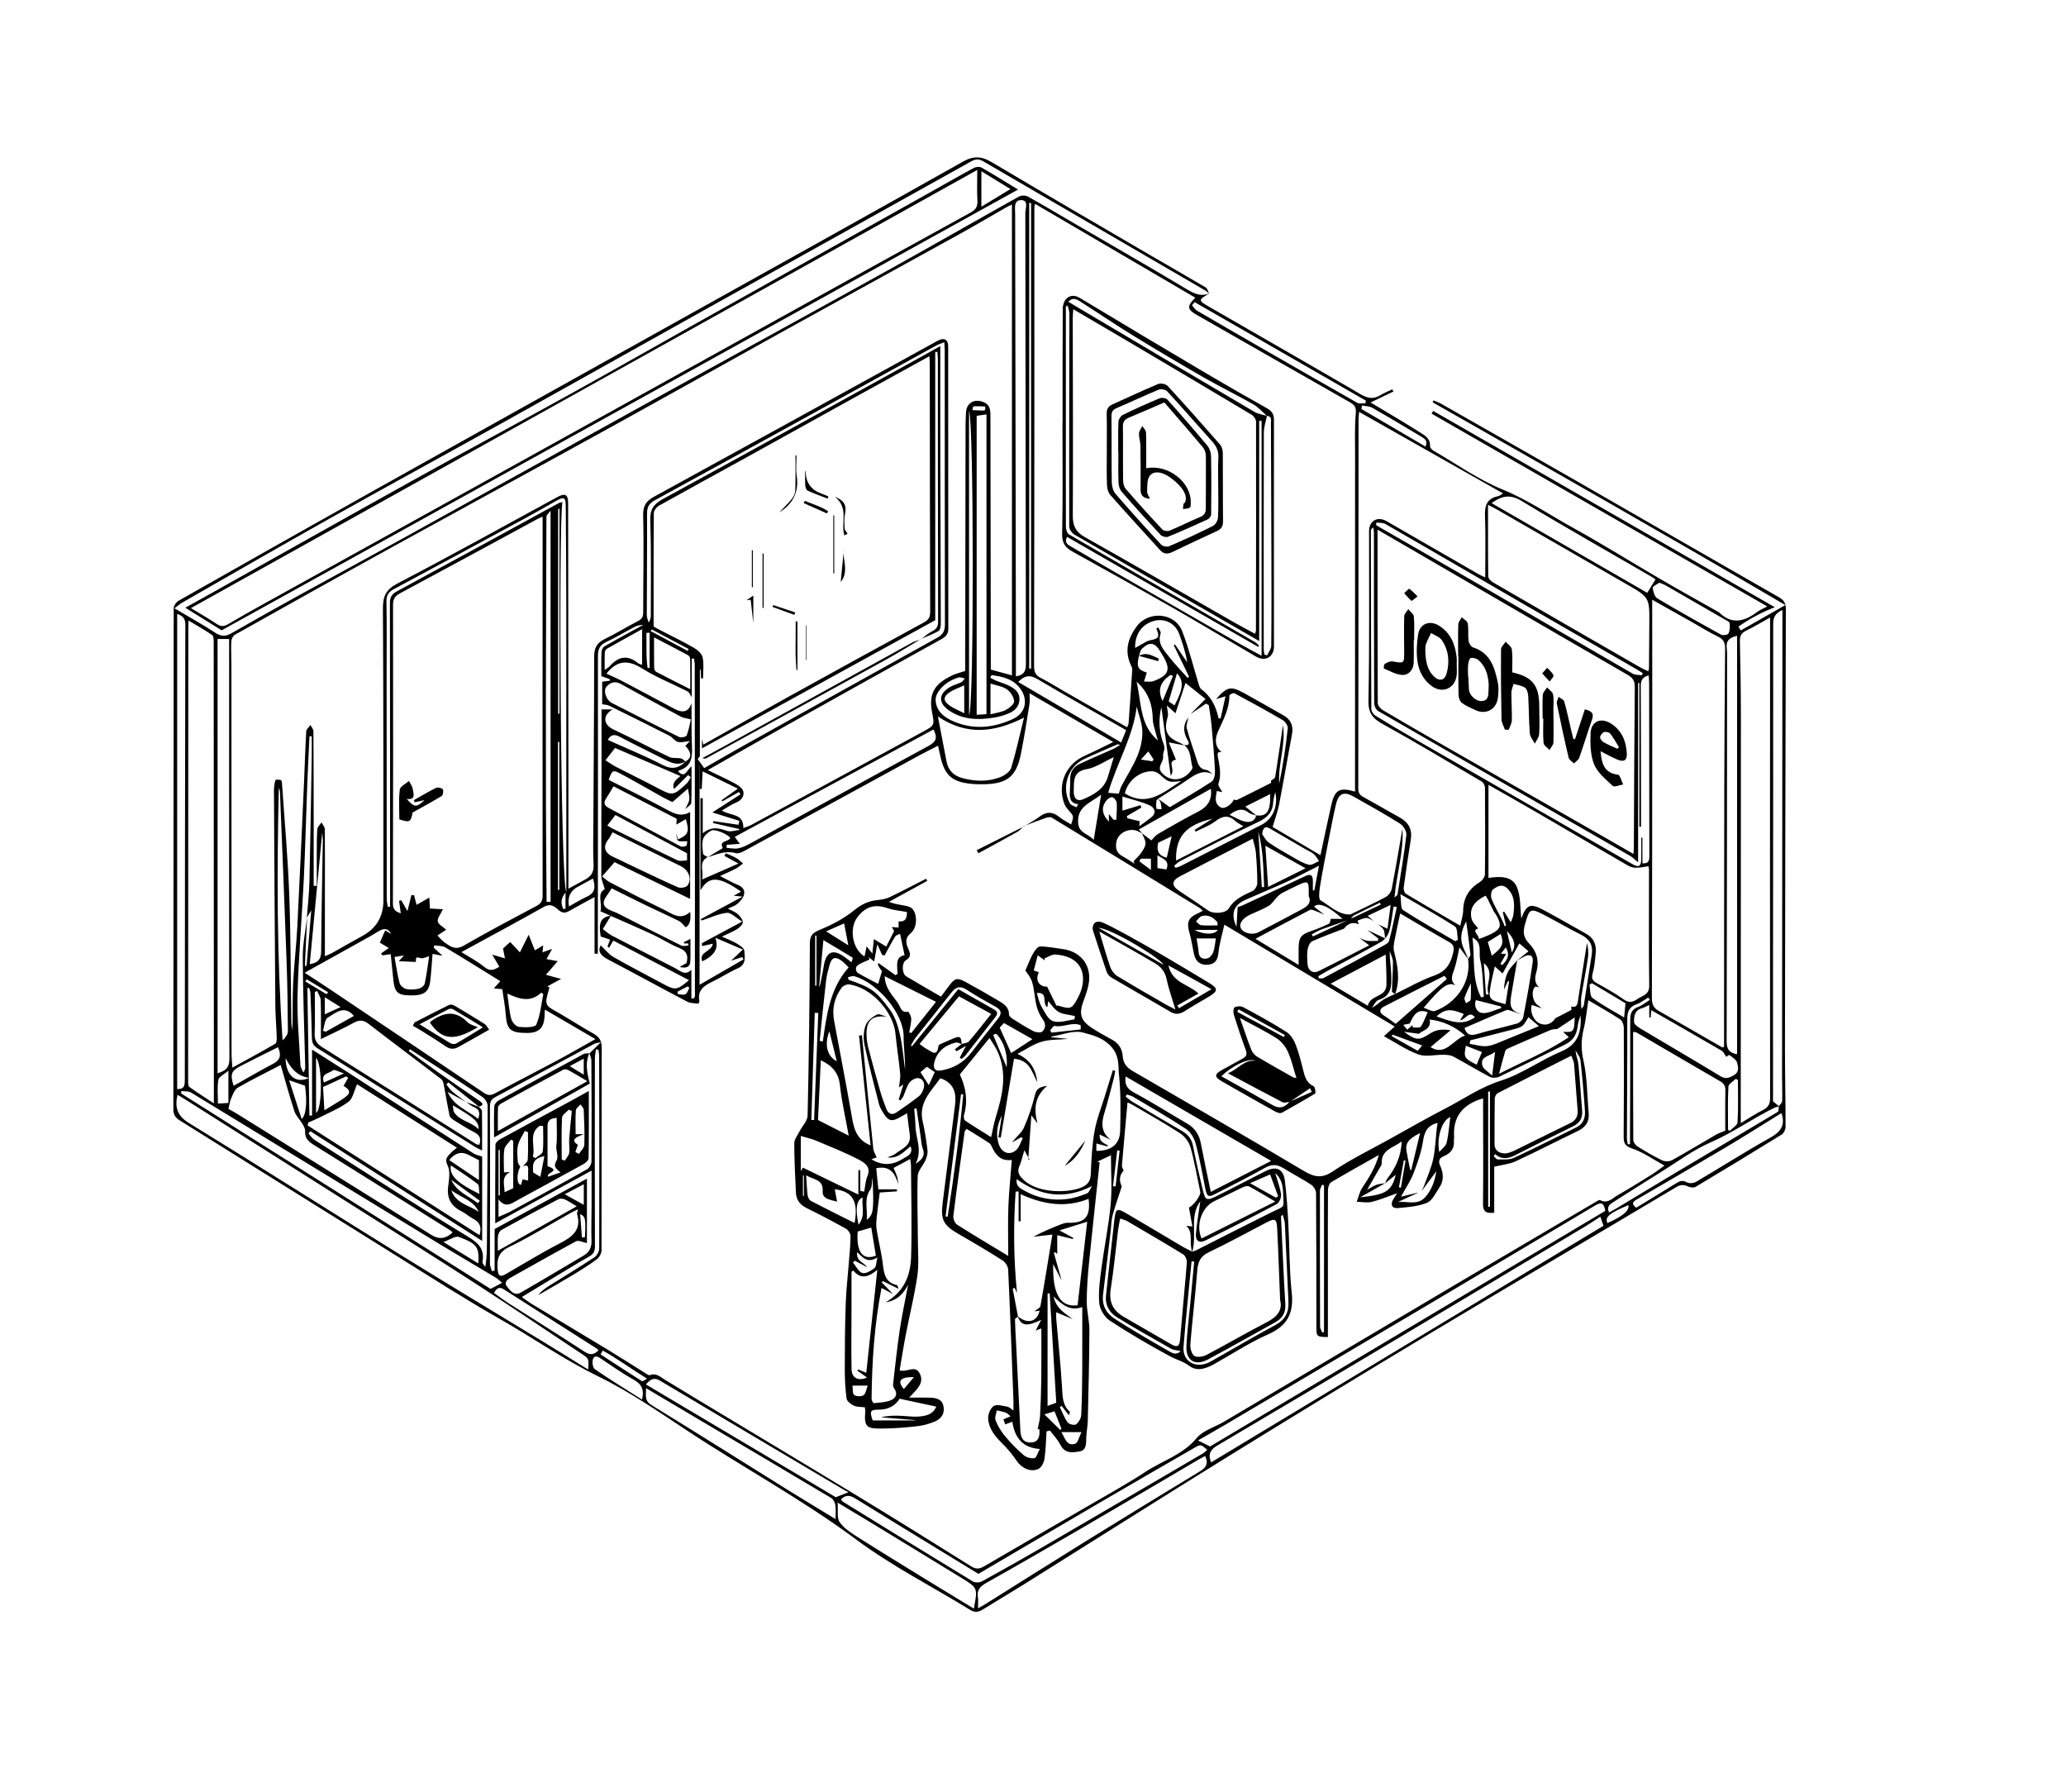 <?xml version="1.0" encoding="UTF-8"?>
<svg xmlns="http://www.w3.org/2000/svg" id="Calque_1" data-name="Calque 1" viewBox="0 0 1298.18 1125.82">
  <defs>
    <style>
      .cls-1 {
        stroke-width: 0px;
      }
    </style>
  </defs>
  <path class="cls-1" d="M759.88,184.35c-7.21,4.25-7.23,4.29.68,8.85,31.53,18.18,63.12,36.24,94.55,54.58,4.36,2.54,8.02,3.13,12.32.47,2.33-1.44,4.92-2.45,7.4-3.66.25.46.5.91.75,1.37-4.46,2.13-8.92,4.25-14.39,6.87,6.97,4.16,13.18,7.83,19.35,11.56,4.08,2.47,8.13,5,12.18,7.53,3.15,1.97,6.16,3.96,5.85,8.48-.06.89,1.25,2.2,2.25,2.78,14.37,8.33,28.15,18.15,43.39,24.37,15.58,6.36,29.18,15.73,43.65,23.72,18.88,10.42,37.17,21.87,55.81,32.73,11.9,6.93,23.95,13.6,35.93,20.38.14.08.34.09.45.2,8.05,8.02,16,5.94,24.03-.1,1.7-1.28,3.75-2.08,6.39-3.51-70.63-40.55-140.78-80.83-210.93-121.11.33-.57.67-1.15,1-1.72,71.35,40.99,142.7,81.97,214.69,123.34-8.82,3.36-16.04,7.43-22.85,12.15.47.82.95,1.63,1.42,2.45,8.83-5.02,17.66-10.05,28.04-15.96-74.3-43.66-148-85.45-221.62-127.38.17-.4.34-.8.51-1.21,1.6.7,3.29,1.25,4.8,2.11,28.99,16.5,57.98,32.97,86.91,49.57,41.76,23.96,83.43,48.07,125.25,71.92,3.41,1.95,4.48,3.92,4.46,7.73-.28,91.88-.45,183.77-.56,275.65-.02,16.48.39,32.96.38,49.43,0,1.63-1.08,3.97-2.39,4.78-17.95,11.12-36,22.07-54.13,32.88-1.16.69-3.39.42-4.74-.22-2.66-1.25-4.7-1.23-7.36.35-51.21,30.5-102.6,60.69-153.72,91.35-42.31,25.37-84.45,51.04-126.41,76.97-43.14,26.66-85.98,53.83-128.97,80.74-8.87,5.55-17.88,10.88-26.78,16.38-2.61,1.61-4.84,2.04-7.76.25-23.94-14.71-49.25-27.55-71.7-44.24-34.27-25.48-71.79-45.6-107.22-69.09-18-11.93-36.01-24.24-55.34-33.67-21.5-10.49-40.88-24.19-61.53-35.92-20.81-11.82-40.99-24.75-61.31-37.4-46.58-29.01-93.06-58.17-139.62-87.21-2.78-1.73-4.06-3.56-4.05-7.1.12-104.89.07-209.78.21-314.67,0-1.6,1.57-3.86,3.04-4.7,41.59-23.59,83.2-47.14,124.92-70.49,62.43-34.94,124.95-69.73,187.44-104.57,60.17-33.55,120.41-66.96,180.43-100.77,6.68-3.77,11.69-3.56,18.06.23,32.96,19.6,66.11,38.86,99.22,58.21,11.76,6.87,23.61,13.57,35.32,20.52,1.11.66,1.48,2.56,2.19,3.9-.91-.71-1.73-1.55-2.71-2.12-46.37-26.97-92.76-53.91-139.11-80.92-2.73-1.59-4.76-1.68-7.7-.04-54.91,30.7-109.93,61.21-164.89,91.83-42.06,23.44-84.01,47.05-126.09,70.46-37.26,20.73-74.72,41.12-111.92,61.96-31.14,17.44-62.03,35.32-93.02,53.04-1.33.76-2.48,1.83-4.71,3.5,9.21,5.45,17.62,10.1,25.64,15.34,3.58,2.34,6.4,2.47,9.97.42,13.81-7.89,27.67-15.7,41.6-23.38,22.66-12.49,45.43-24.78,68.08-37.29,54.49-30.12,108.91-60.37,163.41-90.49,46.48-25.68,93.07-51.14,139.51-76.91,27.56-15.29,54.88-31.01,82.4-46.37,1.46-.82,4.16-.83,5.62-.02,9.45,5.22,18.7,10.79,28.03,16.22,24.11,14.04,48.3,27.93,72.25,42.25,4.58,2.74,8.67,4.44,13.76,2.4ZM848.54,577.54c-5.95,2.06-11.93,4.04-17.83,6.22-2.24.83-4.31,2.12-6.45,3.21.24.45.47.9.71,1.34,7.81-3.64,15.63-7.29,23.43-10.94,6.42-3.03,12.84-6.07,19.25-9.1-.19-.4-.37-.79-.56-1.19-5.4,2.62-10.82,5.18-16.16,7.9-.97.5-1.6,1.68-2.38,2.55ZM293.18,692.5c-3.8-2.09-7.6-4.18-11.93-6.56,3.98,9.11,12.58,11.59,19.21,16.95,1.37-3.83.71-6-2.63-7.35-1.75-.71-3.22-2.12-4.82-3.22,2.6,1,5.19,1.99,7.79,2.99.71.87,2.02,1.73,2.04,2.61.16,8.05.09,16.1.09,24.87-1.9-.97-3.08-1.45-4.15-2.12-33.09-20.73-66.15-41.52-99.3-62.15-2.67-1.66-3.44-3.54-3.5-6.44-.18-9.47-.54-18.93-.92-28.39-.04-1.06-.58-2.09-.88-3.14-.35.09-.69.17-1.04.26.43,26.67.85,53.33,1.28,80,.56,0,1.12,0,1.68,0v-41.42c7.96,5.06,15.64,9.87,23.25,14.78,26.12,16.84,52.21,33.73,78.36,50.53,1.45.93,3.33,1.2,5.27,1.87v53c-36.59-23.36-72.27-46.14-107.95-68.91l-1.2,1.37c1.18,1.32,2.13,2.99,3.56,3.91,32.1,20.45,64.03,41.17,96.57,60.9,6.94,4.2,10.59,7.92,9.21,15.93-.16.92,1.13,2.09,1.75,3.15,1.05-5.72,1.02-10.86,1.05-16,.18-28.43.45-56.85.43-85.28,0-1.87-1.65-4.37-3.28-5.5-9.29-6.44-18.79-12.56-28.24-18.76-5.76-3.78-11.56-7.49-17.34-11.24-.24.34-.48.68-.72,1.02,5.93,4.34,11.79,8.76,17.79,12.99,8.83,6.22,17.78,12.28,26.65,18.43,1.99,1.38,3.19,2.79-.39,3.62-6.36-5.06-12.73-10.13-19.09-15.19-.43.41-.87.82-1.3,1.23,1.22,1.5,2.25,3.23,3.71,4.46,2.86,2.42,5.95,4.57,8.94,6.83ZM865.97,580.7c1.73.81,3.45,1.62,5.88,2.75.67-5.05,1.25-9.45,1.98-14.97-5.46,2.6-9.66,4.59-14.42,6.85,1.68,1.51,2.65,2.39,3.63,3.26-1.45-.68-2.91-1.94-4.35-1.91-1.91.04-3.8,1.08-5.7,1.69.29.75.58,1.49.87,2.24-3.85-1.6-6.9-.48-9.32,2.77-6.69,2.6-13.49,4.98-20.01,7.96-1.5.68-2.6,3.34-2.91,5.24-.47,2.9-.2,5.95-.04,8.93.24,4.19,3.37,6.35,7.05,4.54,10.51-5.18,20.9-10.62,31.74-16.17-1.33-1.01-2.22-1.69-3.12-2.36-1.02-.77-2.05-1.52-3.07-2.28,1.66.62,3.28,1.55,5,1.79,2.2.31,4.48.08,6.73.08.03-.52.06-1.03.09-1.55-2.28-1.77-4.56-3.55-6.84-5.32,3.31,1.56,6.62,3.12,11.2,5.28-.41-2.54-.29-4.22-.97-5.45-.75-1.34-2.24-2.26-3.41-3.36ZM789.39,512.24c6.62.86,9.04-2.5,8.71-13.35-5.11,2.56-10.23,5.12-15.61,7.81,2.55,2.06,4.81,3.89,7.07,5.71-1.67-.61-3.6-.88-4.96-1.91-4.23-3.21-7.79-1.79-12.01,1.39,3.35,1.56,6.13,3.32,9.16,4.12,3.25.86,6.54.39,7.63-3.78ZM326.96,732.98c-2.46,4.08-2.4,11.32.45,11.4.29-1.11.6-2.29.92-3.48,1.2.25,2.22.47,3.54.75,0-2.59-.09-4.75.02-6.9.16-2.97-1.35-2.87-3.38-2.01,1.08-1.36,3.01-2.67,3.09-4.09.36-5.79.15-11.61.15-17.41-.68-.24-1.35-.47-2.03-.71-1.49,3.02-3.58,5.9-4.29,9.1-.74,3.29-.27,6.89-.05,10.34.06,1.03,1.03,2,1.58,3ZM870.4,743.29c-4.88,2.76-9.76,5.52-15.69,8.87,15.63-1.6,19.71-3.51,22.32-14.12-2.23,1.78-4.5,3.58-6.76,5.39.5-1.02.85-2.16,1.53-3.06,5.1-6.72,8.69-14.02,8.92-23.31-5.14,4.12-12.93,5.05-12.51,13.88.04.88-.73,1.83-1.22,2.69-2.49,4.37-5.01,8.72-7.97,13.87,2.34-1.31,3.94-2.48,5.72-3.12,1.78-.64,3.76-.74,5.65-1.09ZM968.81,633.5c-2.1-.73-4.2-1.46-6.3-2.2-1.32,4.11.98,9.97,5.15,11.73,3.87,1.63,7.35.12,9.77-3.42,3.3-1.68,6.62-3.32,9.85-5.13.31-.17,0-1.44-.02-2.2,2.77.78,3.8-.33,4.21-3.14,1.79-12.29,3.79-24.54,5.72-36.81.69,3.01,1.07,6.21.62,9.29-1.22,8.21-2.88,16.35-4.19,24.54-.35,2.2-.05,4.5-.05,7.68,1.02-1.29,1.51-1.62,1.58-2.02,1.72-10.76,3.41-21.52,5.06-32.29.9-5.87-1.56-9.75-6.89-12.4-7.43-3.7-14.6-7.92-21.96-11.77-9.96-5.21-10.27-4.91-13.19,5.58-1.27,4.57-.98,8.02,2.55,11.67,4.77,4.94,6.68,10.95,4.65,18.07-.9,3.14-1.53,6.94,1.86,9.58-.91-.14-2.29-.72-2.66-.33-2.63,2.74-1.65,9.13,1.57,11.44.93.66,1.79,1.42,2.68,2.13ZM715.66,412.05h-.01c-1.44,6.43-1.1,8.62,4.95,10.48-.6,1.9-1.19,3.76-1.77,5.62,1.99-.06,4.16.4,5.93-.25,9.99-3.68,11.19-7.56,5.48-16.7-.44-.7-.86-1.41-1.28-2.12-3.31-5.52-6.67-6.08-11.4-1.53-1.08,1.04-1.29,2.98-1.9,4.51ZM922.62,602.66c-1.73-2.33-3.47-4.67-5.57-7.5-1.09,4.8-1.76,9.37-3.22,13.67-1.26,3.7-3.06,7.08.94,10.38-4.53-2.71-8.63.08-20.21,13.9,2.68.82,5.34,2.65,7.09,2.01,13.5-4.94,22.83-18.08,20.84-32.62.52-.97,1.56-2,1.47-2.91-.7-6.5-1.63-12.98-2.66-20.71-3.68,6.6-4.09,12-1.32,17.61.99,2,1.78,4.11,2.66,6.17ZM891.48,749.1c-4.27,1.97-8.54,3.94-13.07,6.03,5.74-.64,12.34,2.34,17.16-3.06,3.97-4.44,6.03-10.16,6.97-16.25-3.28,4.42-6.29,8.46-9.29,12.5.55-1.19,1.19-2.34,1.63-3.57,1.98-5.52,4.45-10.95,5.68-16.64,1.34-6.21,1.51-12.66,2.21-19.01.13-1.2.36-2.4.55-3.67-6.35,1.57-8.28,5.51-9.16,11.43-1.03,6.93-3.49,13.74-6.01,20.33-1.79,4.67-4.72,8.91-7.83,14.59,4.57-1.09,7.87-1.88,11.17-2.66ZM717.57,523.48c2.18,1.66,4.37,3.31,5.92,4.49.75-.75,2.15-2.86,4.11-4.01,8.39-4.91,16.85-9.73,25.49-14.19,5.84-3.01,8.73-7.65,7.74-14.21-15.02,8.48-30,16.94-45.2,25.52.87,1.05,1.49,1.81,2.1,2.55-.87-.46-1.72-.95-2.61-1.38-5.35-2.6-12.63.92-13.63,6.66-.64,3.65-.07,6.86,3.63,8.88,2.69,1.47,5.23,3.24,7.83,4.87l-.73-1.54c1.61-1.74,3.42-3.34,4.76-5.26,1.26-1.81,2.75-3.94,2.82-5.98.08-2.11-1.43-4.27-2.24-6.41ZM744.12,468.07c4.78.6,2.24-2.79,1.69-3.88-2.38-4.76-2.5-9.14.94-13.39-.4,2.25-1.58,4.72-1.05,6.72,1.85,6.92,4.36,13.66,6.49,20.51.95,3.05,2.27,5.26,5.88,5.71,1.45.18,2.73,1.73,4.09,2.66-5.9-2.91-10.33-.4-14.94,2.79-6.36,4.4-13,8.38-19.49,12.57-.38.45-1.05.87-1.1,1.36-.16,1.63-.28,3.32.04,4.9.07.32,2.1.25,3.22.36-.2-1.41-.24-2.87-.64-4.22-.27-.89-1.07-1.62-1.63-2.42,2.13,1.53,4.25,3.05,7.44,5.35,7.7-4.63,17.18-10.06,26.28-16.06,1.57-1.03,2.21-4.54,2.1-6.85-.47-9.59-1.31-19.17-2.18-28.74-.38-4.17-1.13-8.31-1.72-12.46-.59-.32-1.17-.64-1.76-.96-3.24,2.2-6.48,4.4-9.71,6.6,2.95-2.97,5.91-5.95,9.42-9.49-3.82-3.07-8.18-6.56-12.57-10.08-2.26,6.84-4.18,12.66-6.3,19.06-2.26-2.06-3.7-3.36-5.42-4.91.26,2.95,1.11,5.29.53,7.19-2.56,8.48-.65,12.88,7.55,16.21,1.03.42,1.96,1.09,2.96,1.66-2.82-.53-5.63-1.06-9.83-1.86,1.73,4.17,3.15,7.58,4.51,10.84-6,1.15.09,6.17-3.31,10.03-2.06-15.09-3.97-29.07-5.87-43.04q-2.6,10.81.58,20.79c.5,1.58,1.31,3.16,1.35,4.76.05,1.81-1.09,3.71-.83,5.44.52,3.51-4.11,6.4-.91,10.15,4.32,5.04,11.23,5.68,16.33,1.1,1.37-1.23,3.35-3.45,3.01-4.61-1.4-4.68-.62-10.29-5.2-13.76ZM982.16,648.22c6.72.37,7.03.02,7.31-9.03-3.86,2.56-7.38,4.89-10.9,7.22-1.43.21-2.99.12-4.28.67-8.91,3.77-17.78,7.66-26.64,11.56-.72.32-1.61.94-1.81,1.6-1.32,4.45-2.47,8.95-3.93,14.36,15.24-7.85,30.2-13.77,43.87-22.99-1.75-1.64-2.69-2.51-3.63-3.39ZM768.07,497.64c-1.07-.23-2.13-.45-3.46-.73-.69,3.95-1.88,7.96,2.56,10.39,2.2,1.21,6.93-1.94,8.09-4.99.65.11,1.44.51,1.92.28,7.19-3.52,14.34-7.11,21.47-10.75.17-.09-.04-.91-.07-1.38.93-.76,2.55-1.4,2.69-2.29,1.75-10.85,3.29-21.73,4.88-32.61,1.93,12.39-3.21,24.35-2.35,36.74,2.37-11.52,4.12-23.12,5.38-34.77.18-1.63-1.62-4.23-3.22-5.16-10-5.86-20.19-11.42-30.41-16.89-.62-.33-3.06.94-3.05,1.46.03,8.31-3.87,15.24-7.11,22.52-1.96,4.41-2.38,9.41,2.29,13.08-2.23-.45-2.84.28-2.46,2.61.92,5.67,2.52,11.29.38,17.18-.47,1.3,1.58,3.51,2.46,5.3ZM836.19,577.25h7.43c-9.03-8.23-15.09-10.48-17.97-7.69,2.18,1.7,4.34,3.4,6.51,5.09-1.8-.78-3.58-1.64-5.42-2.31-1.16-.42-2.73-1.17-3.58-.73-11.31,5.86-22.52,11.9-34.27,18.17,9.01,5.46,17.6,10.66,27.11,16.41,0-4.43-.05-7.83.01-11.23.12-6.08,1.77-7.99,7.6-9.95,3.92-1.32,7.74-2.96,11.48-4.74.69-.33.74-1.98,1.09-3.03ZM953.19,603.45c2.45-1.98,4.9-3.96,7.24-5.85-1.95-1.67-4.24-3.64-5.73-4.92-3.25,5.82-6.83,12.23-10.54,18.88-1.82-1.66-3.11-2.83-4.89-4.45-.81,3.6-1.6,6.63-2.18,9.7-2.09,11.15-2.05,11.19,8.91,14.03.75-4.81,1.51-9.61,2.26-14.4-.22-.06-.45-.12-.67-.18-.87,1.82-1.74,3.65-2.61,5.47.26-3.91.9-7.73,2.52-11.06,1.35-2.76,3.86-4.95,5.86-7.39-1.17,6.78-2.4,13.56-3.5,20.35-.91,5.6-2.51,11.59,6.19,13.29-2.2-.15-3.75-.93-5.37-1.48-1.36-.46-3.07-1.31-4.17-.86-8.82,3.59-17.54,7.44-26.29,11.22,1.23,3.83,3.34,5.19,7.75,3.85,8.3-2.53,16.84-4.22,25.18-6.62,1.6-.46,3.65-2.37,3.95-3.91,2.26-11.55,4.36-23.15,5.99-34.81.58-4.14-2-5.32-5.66-3.25-1.41.8-2.82,1.59-4.23,2.38ZM193,576.33c-.48,10.15-.96,20.3-1.44,30.45.36,0,.72,0,1.08,0,.99-11.68,1.98-23.37,2.96-34.89-.87,1.44-1.83,3.03-2.79,4.62.57-7.73,1.46-15.46,1.64-23.2.61-26.09.98-52.18,1.42-78.27.07-4.17,0-8.34,0-12.51-.46,0-.92,0-1.39.01-.47,9.84-1.02,19.67-1.39,29.51-.77,20.1-1.23,40.22-2.2,60.31-1.16,24-3.26,47.98-3.92,71.99-.41,14.91,1.04,29.87,1.81,44.8.08,1.58,1.19,3.1,1.83,4.64,1.19-1.61,1.21-2.75,1.18-3.9-.57-22.89-1.44-45.77-1.55-68.66-.04-8.3,1.77-16.61,2.74-24.92ZM604.23,655.87c1.59-.53,3.73-.58,4.66-1.67,4.75-5.52,9.19-11.31,13.93-17.25-6.85-3.73-13.33-7.26-20.24-11.02-8.31,10.03-16.47,19.88-24.79,29.91,2.07,1.47,3.2,2.5,4.5,3.16,2.93,1.48,6.63,5.44,7.38-1.93.06-.55,1.15-1.13,1.87-1.46,2.37-1.08,4.81-2.02,7.19-3.08,4.37-1.95,5.34-1.38,5.51,3.35-1.25-.33-2.62-1.18-3.71-.91-6.86,1.73-11.9,5.6-13.53,12.85-.76,3.38.68,5.3,4.25,4.69,7.62-1.31,14.05-4.79,18.88-10.99,5.61-7.21,11.18-14.46,16.94-21.55,2.7-3.33,2.13-5.5-1.48-7.52-6.09-3.41-12.24-6.74-18.04-10.59-4.07-2.7-6.84-1.99-9.66,1.61-7.48,9.53-15.1,18.95-22.59,28.46-1.16,1.48-1.95,3.25-2.92,4.88.24.15.47.29.71.44,9.68-11.94,19.36-23.88,29.06-35.85,7.81,4.45,15.14,8.66,22.52,12.79,2.42,1.36,2.28,2.84.74,4.8-6.26,7.97-12.43,16-18.69,23.98-.7.89-1.69,1.55-2.54,2.32-.37-.28-.73-.57-1.1-.85,1.08-2.05,2.16-4.1,3.89-7.4-2.86,1.63-4.42,2.52-5.98,3.41-.33-.42-.65-.84-.98-1.26,1.41-1.11,2.82-2.21,4.23-3.32ZM745.33,770.08c.92.1,1.84.2,3.9.42-.77-4.3-1.46-8.12-2.15-11.93,2.47-.76,7.57-7.55,7.13-9.65-1.95-9.37-3.57-18.84-6.12-28.05-.92-3.31-3.53-6.9-6.4-8.78-9.69-6.35-19.85-11.99-29.84-17.88-1.21-.71-2.53-1.24-3.37-1.65-1.21,13.43-2.43,26.58-3.52,39.74-.08.99.7,2.05,1.09,3.08-2.76,3.03-2.95,6.37-1.17,9.94-1.94,6.04-4.09,12.02-5.75,18.13-.86,3.16-.83,6.56-1.22,9.85-1.6,13.34-3.23,26.69-4.8,40.03-.78,6.62,1.86,11.67,7.4,15.22,4.47,2.87,8.99,5.68,13.56,8.4,6.86,4.08,13.74,8.11,20.69,12.04,2.05,1.16,4.38,2.51,7.14-.2-2.61-.6-4.55-.62-6.01-1.45-11.41-6.47-22.86-12.89-34.02-19.77-4.9-3.02-7.6-7.75-6.89-13.96,1.8-15.84,3.41-31.7,5.26-47.54.8-6.84,1.6-7.24,7.53-3.78,11.93,6.94,23.75,14.07,35.63,21.09,1.44.85,2.99,1.53,5.68,2.89-2.15-6.17,1.04-11.94-3.73-16.19ZM876.55,624.47c8.23-3.95,16.2-8.63,24.75-11.64,7.57-2.66,10.42-7.72,11.89-14.78.65-3.12.05-4.73-2.8-6.33-10.22-5.75-20.27-11.81-30.58-17.87-1.22,5.77-2.53,11.51-3.61,17.29-.39,2.07-.77,4.36-.28,6.33,2.26,9.02,4.06,17.98.71,27.1-.7-.6-2.02-1.22-2-1.8.13-6.19.68-12.37.63-18.55-.02-2.25-1.35-4.49-2.09-6.73.03,5.23.93,10.1,1.04,14.99.14,6.48.44,13.22-8,15.72-1.71.51-2.78,3.17-4.15,4.85,2.93-1.39,4.74-3.44,6.95-4.9,2.31-1.52,5.01-2.46,7.53-3.66ZM1117.78,694.9c.72-1.05,2.03-2.09,2.06-3.17.16-5.32-.08-10.65-.08-15.98.07-95.55.15-191.09.23-286.64,0-1.86,0-3.72,0-5.93-4.33,2.04-5.8,4.5-5.8,8.6.05,72.08-.06,144.16-.11,216.24-.02,28.13,0,56.26,0,83.86,1.56,1.29,2.71,2.23,3.87,3.19-.95.25-1.96.35-2.83.77-13.77,6.69-26.19,15.73-40.37,21.88-10.84,4.7-20.55,12.04-30.69,18.32-10.12,6.27-20.16,12.68-30.22,19.06-2.19,1.39-4.52,2.81-2.8,6.58,1.78-.97,3.37-1.77,4.89-2.69,12.22-7.34,24.4-14.76,36.65-22.06,21.49-12.81,43.03-25.52,64.47-38.42.71-.43.51-2.38.73-3.62ZM639.5,826.95c6.22,5.06,12.15,3.52,13.75-3.55-1.07.14-2.14.28-3.31.43,1.46-1.22,3.61-2.1,3.83-3.33,2.65-14.9,5.02-29.84,7.49-44.91-4.72.54-8.34.95-11.95,1.37,5.84-3.14,11.56-5.53,17.33-7.79,1.48-.58,3.13-1.04,4.69-1,10.51.25,14.05-3.79,12.69-15.03-14.42,5.8-28.42,3.6-42.7-2.92v17.04c-.42-.01-.85-.03-1.27-.04,0-3.27,0-6.54,0-9.81,0-2.97,0-5.95,0-8.92l-1.88.12c-1.41,20.99-1.3,41.97.87,63.64-.59-1.25-1.06-2.25-1.53-3.24-.39.23-.78.47-1.17.7,1.11,5.81,2.21,11.63,3.32,17.44-.66.58-1.9,1.16-1.89,1.73.07,4.45.38,8.89.6,13.34.94,18.9,1.9,37.8,2.79,56.7.25,5.23,2.54,7.66,7.17,7.26,3.76-.32,5.38-3.24,4.72-8.59-.68.28-1.33.55-1.09.45.5-2.65,1.41-5.66,1.57-8.71.44-7.95.67-15.92.77-23.88.12-10.25.03-20.51.03-30.89-1.27.47-2.17.81-3.54,1.32,1.24-2.42,2.17-4.22,3.44-6.69-9.17,4.38-12.62,3.74-14.73-2.19ZM370.32,661.65l.1.1c2.03-1.99,4.06-3.98,7.16-7.01-2.36.55-3.32.57-4.08.98-20.77,11.17-41.49,22.42-62.3,33.52-2.61,1.39-3.35,3.08-3.34,5.9.1,20.97.07,41.94.05,62.9-.01,11.98-.11,23.96-.04,35.94,0,1.54.81,3.07,1.24,4.6.56-.12,1.13-.24,1.69-.36v-26.09c19.6-10.7,38.57-21.07,58-31.68v40.48c-2.6-.49-5.28-1.94-6.77-1.14-13.74,7.35-27.27,15.12-40.89,22.7-2.42,1.35-4.65,3.25-2.59,5.74,1.99,2.41,4.55,6.16,8.57,3.86,13.26-7.6,26.33-15.54,39.53-23.25,3.71-2.17,5.16-5.14,5.03-9.45-.23-7.31.03-14.63.05-21.95.02-7.04,0-14.08,0-22.07-20.66,11.31-40.36,22.1-60.55,33.15,0-17.2-.06-33.31.13-49.42.01-1.14,1.61-2.66,2.84-3.33,14.86-8.15,29.79-16.16,44.7-24.22,3.36-1.82,6.69-3.71,11.14-6.18,0,14.76.08,28.51-.14,42.25-.02,1.25-1.77,2.89-3.11,3.63-13.64,7.56-27.38,14.95-41.05,22.45-4.13,2.27-8.11,5.66-12.46-.3v11.09c2.91-1.3,5.39-2.22,7.68-3.47,16.04-8.75,32.09-17.49,48-26.47,1.43-.81,2.74-3.26,2.76-4.95.14-21.13.06-42.27-.07-63.4,0-1.52-.83-3.04-1.28-4.56ZM578.62,401.47s.09.11.09.11c2.32-1.69,4.48-3.72,7.01-4.97,2.74-1.35,3.74-2.98,3.73-6.08-.12-55.11-.11-110.21-.15-165.32,0-1.38-.21-2.76-.32-4.15-.44.01-.88.03-1.32.04v168.52c-49.07,26.96-97.59,53.61-146.57,80.52v-5.88c.34,1.39.56,2.29.86,3.53,17.91-10.08,35.36-20.02,52.94-29.75,28.49-15.76,57.04-31.42,85.63-47,2.83-1.54,3.98-3.2,3.97-6.54-.18-51.94-.2-103.89-.26-155.83,0-1.52-.15-3.04-.24-4.89-15.53,8.56-30.36,16.71-45.17,24.9-22.52,12.46-45.02,24.98-67.55,37.43-19.05,10.52-38.16,20.92-57.15,31.54-1.53.86-3.27,3.07-3.28,4.67-.21,23.76-.14,47.52-.14,71.29,1.19.67,2.18,1.26,3.21,1.79,7.36,3.81,14.84,7.4,22.03,11.51,2.33,1.33,5.07,3.75,5.57,6.11.9,4.21.25,8.75.25,13.15-.41,0-.83,0-1.24,0-.09-1.85-.17-3.7-.26-5.56-.16.05-.33.09-.49.14v54.36c-.17.21-1.11,1.38-1.39,1.72,1.7,2.37,2.86,3.98,4.11,5.73,7.82-4.47,15.7-9.06,23.66-13.51,40.91-22.85,81.82-45.7,122.81-68.43,3.5-1.94,4.81-4.19,4.8-8.21-.13-57.44-.1-114.87-.13-172.31,0-1.44-.16-2.89-.29-5.1-2.12.86-3.8,1.36-5.3,2.19-17.32,9.51-34.61,19.1-51.92,28.63-41.48,22.83-82.93,45.71-124.5,68.37-3.76,2.05-5.05,4.29-5.04,8.46.09,21.31-.14,42.62-.16,63.93,0,1.49.75,2.99,1.15,4.48,1.23-1.72,1.37-3.16,1.37-4.61-.03-19.81.34-39.64-.34-59.43-.24-7.06,2.09-10.33,8.09-13.6,51.2-27.9,102.2-56.19,153.25-84.37,7.05-3.89,14.09-7.82,20.91-11.61,0,23.31-.05,46.27.01,69.22.09,34.96.26,69.92.31,104.88,0,1.65-.27,4.18-1.31,4.79-3.53,2.07-7.47,3.47-11.25,5.13ZM643.24,519.02l.15.16c3.25-2,6.67-3.76,9.69-6.06,4.34-3.29,8.24-3.38,12.5.11,2.24,1.83,4.92,3.12,7.48,4.7,1.74-5.21,1.69-5.17-1.43-8.72-1.08-1.23-2.2-2.58-2.79-4.08-4.48-11.55.33-24.09,11.27-29.61,2.37-1.2,4.82-2.24,7.21-3.39,3.77-1.82,7.52-3.66,12.24-5.97-18.13-10.55-35.13-20.44-52.62-30.62,0,2.83.26,4.77-.04,6.61-1.7,10.46-3.28,20.94-5.38,31.32-2.91,14.41-8.55,18.9-23.25,19.22-2.82.06-5.67-.01-8.47-.32-11.51-1.24-16.06-5.26-18.72-16.39-.57-2.4-1.06-4.82-1.65-7.51-4.4,2.27-8.56,4.32-12.62,6.53-35.43,19.34-70.83,38.74-106.29,58.03-2.58,1.41-5.92,3.56-8.23,2.93-6.56-1.79-12,.81-17.75,2.65,3.2-1.93,6.4-3.86,9.67-5.83-2.77-4.98,3.82-3.71,4.67-6.42-1.79-2.42-9.82-5.81-12.08-4.51-2.05,1.17-4.39,3.14-5,5.22-.83,2.88-.36,6.22,0,9.32.09.79,1.88,1.39,2.88,2.07-6.27,3.37-2.07,8.82-3.58,14.08,8.15-3.57,15.23-6.67,22.94-10.04-3.14-1.71-5.97-3.25-8.81-4.79.27-.56.54-1.11.82-1.67,2.21.98,4.5,1.81,6.59,3.01,1.55.89,2.83,2.25,4.24,3.41-1.51,1.09-2.91,2.38-4.54,3.24-2.99,1.57-6.11,2.89-9.87,4.63,4.34,2.21,7.62,4.17,11.14,5.58,3.19,1.27,4.72,3.48,3.79,6.5-.62,2.04-2.37,3.93-4.05,5.38-1.51,1.29-3.61,1.89-5.99,3.05,2.55,1.35,4.71,2.05,6.24,3.44,1.48,1.34,3.17,3.42,3.14,5.15-.03,1.5-2.1,3.33-3.69,4.34-2.66,1.67-5.66,2.8-9.47,4.62,4.02,1.83,6.87,2.84,9.4,4.38,1.88,1.14,4.64,2.91,4.72,4.52.21,3.96,1.43,8.61-4.09,11.02-5.62,2.45-10.77,5.96-16.32,8.57-5.37,2.52-9.22,5.62-7.8,12.29.05.24-.29.57-.73,1.38-2.17-.36-4.84-.18-6.86-1.24-16.78-8.8-33.39-17.92-50.16-26.72-4.46-2.34-6.24-5.07-4.29-8.7,2.58,2.41,4.94,5.56,8.08,7.37,10.23,5.88,20.78,11.22,31.15,16.86,7.54,4.1,8.76,4.01,16.26-2.35-15.77-8.25-31.36-16.4-47.53-24.86-1.1,1.83-1.89,3.16-2.69,4.5-.33-.26-.66-.53-.99-.79.47-1.25.93-2.51,1.61-4.33-1.94-.64-3.75-1.24-5.86-1.94-1.56-8.72.04-12.21,6.4-13.08-1.47,2.43-2.94,4.86-5.08,8.4,1.34.98,3.42,2.93,5.86,4.2,13.11,6.85,26.33,13.5,39.47,20.29,3.35,1.73,6.32,5.1,10.3,1.05v18.1c2.88.36,2.22-2.44,2.22-4.64.02-23.95.03-47.91.02-71.86-.02-44.28-.06-88.56-.12-132.83,0-1.43-.31-2.86-.48-4.29-.47.04-.93.08-1.39.12v24.23c-.95-1.39-1.47-3.09-2.58-3.66-9.46-4.82-19.48-8.71-28.42-14.33-8.42-5.3-15.15-5.54-21.75,2.07-.28.33-.53.69-.84,1.11,3.29,1.53,6.5,2.86,9.57,4.47,11.03,5.8,22.02,11.69,33.02,17.56,5.65,3.02,9.19,1.85,10.81-3.55.2,9.07-.14,18.16.31,27.21.35,6.98-.38,12.8-8.19,15.12-.21.06-.29.56-.36.71,4.39,4.54,5.35-1.3,8.27-3.3,0,8.15.15,15.57-.16,22.98-.05,1.2-2.17,2.31-3.72,3.86,1.17-2.69,2.31-4.3,2.49-6.01.21-1.94-.44-3.96-.84-6.87-3.41,2.96-6.53,5.67-9.76,8.47-1.92-.95-4.04-1.9-6.06-3.02-8.7-4.84-17.29-9.88-26.07-14.57-5.39-2.88-5.7-2.57-7.96,3.64,12.4,6.3,24.94,12.38,37.18,19.03,4.62,2.51,8.82,4.23,14.03,1.14v54.61c-16.4-7.97-32.17-15.63-47.49-23.07-2.68,3.07-5.07,5.8-7.85,8.99,1.88,1.41,3.3,2.81,4.98,3.68,11.22,5.8,22.42,11.65,33.79,17.12,5.19,2.5,10.39,7.15,16.59,1.44q.96,7.65-2.8,9.68c-1.59-1.52-2.7-3.19-4.25-3.96-6.83-3.41-13.81-6.5-20.68-9.82-7.27-3.52-14.48-7.17-21.59-10.7-1.24,1.87-2.05,3.26-3.01,4.53-3.25,4.29-2.55,7.26,2.27,9.33,1.53.66,3.13,1.15,4.6,1.9,13.31,6.75,26.57,13.59,39.94,20.23,1.17.58,2.95-.04,4.44-.11-.04-.42-.08-.85-.12-1.27h-2.64c-.05-.24-.11-.49-.16-.73,1.29-.66,2.59-1.33,4.15-2.13,0,5.15.15,9.61-.05,14.05-.16,3.55-2.27,4.65-6.71,3.6,1.67-.94,3.07-1.74,4.34-2.46,1.15-4.53.31-7.52-4.52-9.43-5.69-2.25-10.88-5.72-16.45-8.32-8.82-4.12-17.78-7.95-26.68-11.9-2.05-.9-4.1-1.81-6.46-2.85,1.43-5.01-2.57-11.14,2.72-13.91-.88-3.21-2.16-5.75-2.17-8.3-.08-22.91.07-45.82.13-68.74.03-11.9,0-23.79,0-35.9h6.98c-7,4.13-5.34,9.86.38,12.54,11.86,5.58,23.44,11.74,35.27,17.38,2.07.99,4.85.4,7.23.87,1.05.21,1.93,1.24,2.89,1.91-4.36,2.68-8.36,1.18-12.42-.89-9.6-4.9-19.32-9.55-28.85-14.58-3.44-1.81-5.65-1.45-7.54,1.94,11.68,5.27,23.34,10,34.47,15.75,5.93,3.07,10.12,2.07,14.38-2.18,3.98-2.29,3.95-5.59-.1-9.81,1.07-1.13,2.13-2.27,2.86-3.04-2.72.26-5.32,1.1-7.57.53-1.97-.5-3.38-2.9-5.32-3.89-12.57-6.39-25.2-12.65-37.86-18.85-1.34-.66-3.02-.62-4.4-.88v-14.2c1.99-.27,3.47-.46,4.96-.66l-.09-.88c-1.69-.61-3.37-1.22-5.38-1.95,0-5.06-.12-10.04.08-15.01.05-1.26.8-3.06,1.79-3.63,8.08-4.66,16.3-9.08,24.47-13.58-1.78.08-3.65.35-5.23,1.17-6.04,3.13-11.86,6.72-18.01,9.58-4.11,1.91-5.26,4.51-5.25,8.91.09,57.94,0,115.87-.06,173.81,0,4.37,0,8.74,0,13.11-.68.01-1.37.02-2.05.04v-35.62c-6.26,3.42-11.07,5.98-15.81,8.68-2.59,1.48-4.48,1.61-7.03-.71-2.18-1.98-4.84-4.13-8.8-1.91-17.13,9.64-34.46,18.93-52.05,28.53,4.74,3,9.98,5.67,14.41,9.33,3.72,3.08,6.28,1.81,9.45-.17-1.41-2.37-2.63-4.41-4.51-7.58,3.35.99,5.47,1.61,8.04,2.37-.45-2.27-.84-4.29-1.22-6.19,1.46-1.33,2.85-2.6,4.5-4.1,1.91,2.04,3.79,4.04,6.1,6.51,1.79-3.6,3.33-6.68,5.52-11.07,1.67,4.24,2.77,7.01,3.88,9.81,1.77-1.07,3.22-1.95,5.23-3.16-.18,1.9-.28,2.95-.42,4.42,1.8-.66,3.23-1.18,6.05-2.2-1.71,3.11-2.74,4.97-3.55,6.44,2.14.39,4.33.79,7.04,1.28-2.83,3.29-4.99,5.8-7.38,8.58,3.06.83,5.58,1.51,9.51,2.57-3.81,2.08-6.2,3.38-8.59,4.69.43.21.86.43,1.29.64-.42,1.53-.84,3.07-1.25,4.6-.92,3.45-1.7,6.5,2.55,8.86,8.86,4.92,17.34,10.52,26.17,15.49,3.72,2.09,5.38,4.39,5.36,8.91-.15,42.45,0,84.91-.12,127.36,0,1.91-1.41,4.43-2.97,5.59-4.79,3.57-9.9,6.73-15.02,9.83-7.18,4.34-14.49,8.48-21.75,12.7,1.91-2.62,4.42-4.33,7-5.95,9.44-5.92,18.98-11.69,28.27-17.83,1.58-1.04,3.02-3.63,3.02-5.5.12-40.29.04-80.57-.04-120.86,0-1.36-.3-2.72-.46-4.09-.52-.03-1.03-.06-1.55-.09-.23,1.89-.67,3.78-.67,5.67-.05,39.29-.09,78.58.02,117.88,0,3-.71,4.83-3.39,6.36-7.65,4.36-15.15,8.97-22.68,13.52-6.46,3.9-12.89,7.84-19.84,12.07,2.43,1.73,3.97,2.98,5.64,4,16.17,9.75,32.38,19.42,48.53,29.21,7.67,4.65,15.21,9.52,22.84,14.25,1.11.69,2.64,1.91,3.48,1.59,4.06-1.54,6.56,1.26,9.42,2.95,6.72,3.98,13.34,8.12,20.03,12.15,33.53,20.2,67.13,40.29,100.59,60.62,24,14.59,47.84,29.43,71.65,44.34,2.96,1.85,5.07,1.94,8.07.19,22.65-13.26,45.43-26.32,68.12-39.51,11.2-6.52,22.58-12.79,33.39-19.91,10.72-7.06,23.51-10.68,32.27-21.29,3.96-4.79,11.27-6.77,16.99-10.16,48.9-28.94,97.76-57.94,146.67-86.87,29.03-17.17,58.1-34.26,87.17-51.37.83-.49,2.1-1.37,2.62-1.09,4.82,2.64,7.82-1.22,11.2-3.14,7.22-4.11,14.28-8.51,21.33-12.9,2.56-1.6,4.94-3.5,7.94-5.65-7.26-3.98-13.36-8.37-20.16-10.66-4.58-1.55-5.5-3.37-5.47-7.56.18-22.81.2-45.62.09-68.43,0-1.77-.92-4.29-2.26-5.17-6.36-4.17-13.01-7.88-20.02-12.03-.98,6.24-1.53,12.39-2.99,18.32-1.65,6.71-1.57,12.85-.03,19.81,2.35,10.62,2.24,21.78,3.24,32.7.51,5.57-2.03,9.01-6.97,11.38-13.03,6.25-25.86,12.91-38.97,18.98-3.86,1.79-8.37,2.15-13.42,3.38v28.9c-5.01.58-7.12-.55-7.05-5.71.25-20.31.07-40.62.06-60.93,0-1.84,0-3.68,0-5.19-12.9,3.69-19.16,11.6-18.19,24.54.05.65-.25,1.33-.18,1.98.5,4.87-1.91,7.97-6.17,9.72-2.91,1.2-3.8,3.03-2.51,5.86,2.16,4.77,2.59,9.53-.49,14.01-2.35,3.41-4.41,8.16-7.73,9.51-5.68,2.3-12.22,2.75-18.45,3.31-3.64.33-4.7-2.5-2.6-5.7.59-.91,1.15-1.84,2.28-3.63-6.16,2.16-10.98,4.25-16.01,5.45-2.94.7-6.22-.02-9.35-.1,1.13-2.95,1.78-6.23,3.49-8.8,4.08-6.16,8.04-12.29,10.44-20.6-10.76,6.08-20.49,11.45-30.02,17.15-1.23.74-1.97,3.23-1.98,4.93-.14,14.48-.05,28.97-.05,43.45,0,16.29,0,32.58,0,48.87-7.13-.14-7.21-.26-7.22-6.46-.02-27.97,0-55.94-.22-83.91-.01-1.82-1.49-4.3-3.05-5.33-5.54-3.66-11.5-6.66-17.12-10.21-4.03-2.55-7.52-2.89-11.91-.41-10.26,5.79-20.83,11.04-31.3,16.45-4.25,2.19-5.16,1.64-6.13-3.11-1.91-9.39-3.52-18.85-5.99-28.09-.94-3.53-3.16-7.64-6.07-9.57-10.9-7.24-22.32-13.72-33.59-20.42-1.12-.67-2.52-.88-3.79-1.3-.24.43-.48.86-.71,1.3,1.45,1.1,2.8,2.34,4.35,3.27,10.27,6.13,20.53,12.26,30.89,18.22,3.83,2.2,6.25,4.96,7.11,9.5,1.76,9.23,3.93,18.39,6.1,27.54,1.58,6.67,2.39,7.09,8.75,3.95,10.42-5.15,20.66-10.65,31.07-15.82,6.47-3.21,10.89-1.09,11.79,6.11,1.15,9.13,1.7,18.35,2.2,27.55.77,14.27.58,28.64,2.11,42.83,1.39,12.89-2.7,20.86-14.83,26.22-11.65,5.14-22.43,12.24-33.58,18.49-5.14,2.88-10.83,5.13-15.92,1.33-3.86-2.88-8.23-3.94-12.18-6.07-12.87-6.95-25.54-14.34-37.76-22.35-3.28-2.15-6.27-6.99-6.63-10.85-.67-7.14.35-14.52,1.29-21.72,1.77-13.46,4.57-26.81,5.84-40.31.95-10.15.19-20.45.19-31.06-2.93,1.39-5.71,2.72-8.5,4.04.46.16.92.32,1.38.48-2.24,21.07-4.58,42.13-6.68,63.21-.8,8.08-1.41,16.22-1.42,24.33,0,5.93,1.69,11.86,1.67,17.79-.08,19.01-.58,38.02-1.01,57.03-.08,3.39-.8,6.77-.94,10.16-.15,3.68.36,8.23-4.15,9.03-5.98,1.06-9.55.9-12.38-4.54-1.61-3.11-4.17-5.72-6.31-8.56-.71.17-1.42.34-2.12.5-.4,5.8-.49,11.64-1.34,17.37-.33,2.25-1.86,5.27-3.7,6.18-4.84,2.4-10.65-.44-13.69-4.95-2.74-4.07-5.95-7.92-9.45-11.36-4.41-4.34-8.18-9.08-8.53-15.28-.15-2.68,1.46-6.6,3.56-7.92,1.99-1.25,5.68-.01,8.57.48,1.15.2,2.14,1.32,3.76,2.39,0-2.5.06-4.44,0-6.37-1.05-27.37-2.04-54.75-3.31-82.11-.09-2-1.7-4.65-3.4-5.74-8.97-5.71-18.14-11.14-27.37-16.44-10.16-5.84-11.8-8.92-10.3-20.61,2.6-20.25,5.19-40.51,7.71-60.77.86-6.91-.35-13.68-9.27-16.73-5.73,8.15-13.84,15.23-11.1,27.1,1.37,5.96,2.3,12.05,3.03,18.12.24,2.02-.41,4.34-1.24,6.27-1.48,3.41-4.78,6.58-4.9,9.94-.47,13.44.04,26.91.1,40.37.03,7.49.73,15.1-.34,22.43-1.81,12.38-4.87,24.58-7.25,36.89-1.46,7.55-2.63,15.16-3.87,22.42,4.74,1.47,9.7-3.66,12.58,1.89,3.15,6.08-1.71,9.97-6.58,15.24,5.26,0,9.02-.09,12.77.02,3.77.11,7.62.62,8.7,5.07,1.1,4.52-1.09,8.04-5.04,9.79-3.58,1.58-7.55,2.64-11.45,3.09-7.17.84-14.42,1.39-21.63,1.46-9.24.09-11.85-.27-10.98-10.34.08-.96-.12-1.95-.19-3-2.47-.32-4.98-.12-6.96-1.05-1.87-.87-4.33-2.77-4.56-4.48-.84-6.22-1.13-12.55-1.13-18.84.01-13.62.13-27.24.6-40.84.3-8.72,1.32-17.42,1.99-26.12.42-5.44,1.03-10.89,1.02-16.34,0-1.56-1.5-3.77-2.93-4.57-8.11-4.52-16.34-8.84-24.68-12.94-4.19-2.06-6.48-5.17-6.7-9.66-.5-10.33-1.03-20.67-1.03-31.01,0-2.45,1.97-4.93,3.19-7.32,1.73-3.4,5.11-6.69,5.18-10.09.82-36.1,1.27-72.2,1.42-108.31.02-5.53,2.39-6.79,6.89-8.67,7.4-3.09,14.8-6.96,20.95-12.02,4.63-3.81,9.14-5.88,14.83-6.44,2.55-.25,5.23-.73,7.51-1.81,7.7-3.68,15.26-7.68,22.87-11.56.24.45.47.89.71,1.34-8.01,4.38-16.01,8.77-24.02,13.16,3.51,1.49,6.93,1.8,10.28,2.47,1.62.32,3.64.91,4.57,2.1,3.16,4,2.73,11.91-1.16,15.1-3.66,3.01-3.24,6.13-1.68,9.62,1.31,2.93,2.23,5.26-1.44,7.47-2.72,1.64-2.44,8.44.19,10.03,7.19,4.35,14.51,8.49,21.89,12.77,1.82-2.43,3.43-4.55,5-6.68,3.62-4.93,5.09-5.43,10.39-2.56,6.87,3.72,13.64,7.63,20.38,11.59,3.44,2.02,6.97,4.04,6.98,8.93,0,.86,1.18,1.97,2.08,2.54,4.35,2.75,8.69,5.55,13.27,7.89,1.57.8,4.62,1.14,5.57.21,2.07-1.99,2.44-4.7.33-7.6-1.79-2.46-3.2-5.43-3.93-8.39-1.23-4.94-1.35-10.17-2.79-15.03-.93-3.15-3.36-5.85-4.25-7.32,1.93-4.35,3.13-7.68,4.86-10.71,1.02-1.79,2.9-4.38,4.38-4.38,4.87.02,9.74,1.03,14.6,1.71,10.08,1.42,16.86,8.9,16.25,19.06-.28,4.65-2.04,9.29-3.66,13.74-2.79,7.66-1.85,11.82,5.05,16.49,4.24,2.87,8.85,5.22,13.32,7.76,3.94,2.24,6.05,5.73,6.35,10.09.31,4.44,2.41,7.17,6.21,9.37,35.82,20.74,71.66,41.44,107.23,62.58,6.62,3.93,11.42,5.33,18.56.51,11.26-7.59,23.6-13.58,35.52-20.19,11.77-6.53,23.45-13.24,35.41-19.43,11.47-5.93,21.95-13.36,34.72-17.39,13.28-4.19,25.03-12.96,38.01-18.39,10.78-4.51,12.58-12.61,12.09-22.53-.96,2.3-1.65,4.71-1.95,7.16-.61,5.01-3.05,8.7-7.53,10.92-13.85,6.85-27.69,13.71-41.64,20.34-1.67.79-4.38.94-5.95.12-7.77-4.06-15.25-8.67-22.99-12.8-1.76-.94-4.1-1.04-6.19-1.08-5.26-.1-11.03,1.47-15.66-.2-7.63-2.76-14.52-7.55-21.71-11.47,2.25-2.01,4.14-3.7,6.79-6.08-35.86-21.44-70.95-42.41-107.04-63.98-1.34,6.06-3.09,11.73-3.71,17.52-.46,4.31-1.78,7-6.16,7.58-4.79.63-8.05-1.62-9.14-6.34-1.07-4.67-1.68-9.47-3.03-14.05-1.81-6.15-.58-9.24,5.48-11.87.95-.41,1.83-.96,3-1.57-.87-.82-1.29-1.36-1.84-1.7-30.99-18.98-61.98-37.97-93.06-56.82-1-.61-2.95-.12-4.28.34-4.49,1.56-8.9,3.34-13.34,5.03ZM357.17,558.29c4.24-2.31,7.43-4.04,10.6-5.78,3.63-1.99,5.46-4.68,5.22-9.2-.42-7.8-.21-15.64-.17-23.47.19-35.79.51-71.57.53-107.36,0-5.31,1.63-8.58,6.48-10.94,7.16-3.48,13.95-7.72,21.04-11.36,2.41-1.24,3.3-2.63,3.29-5.36-.03-20.31.48-40.63-.03-60.93-.16-6.2,1.83-9.09,6.96-11.9,59.44-32.52,118.76-65.26,178.12-97.94,3.92-2.16,6.59-.82,6.59,3.51.04,59.1,0,118.2.08,177.3,0,3.31-1.38,5.02-4.17,6.56-32.73,18.14-65.42,36.35-98.07,54.63-16.05,8.98-31.99,18.14-48.93,27.76,6.43,3.13,12.11,5.68,17.56,8.65,1.97,1.07,4.45,2.95,4.82,4.83.58,2.98-1.17,5.51-4.49,6.85-3.03,1.22-5.75,3.19-8.99,5.06,5.44,3.53,13.72,1.51,13.46,11.01,1.99-.77,3.57-1.18,4.96-1.94,36.06-19.54,72.11-39.09,108.12-58.71,6.94-3.78,7.16-3.98,5.56-11.83-2.79-13.71,3.45-18.81,12.1-23.21,2.56-1.31,5.48-1.92,8.69-3.01,0-2.31,0-4.79,0-7.27.06-45.95.12-91.9.2-137.85.01-5.83-.07-11.67.31-17.47.39-5.89,5.22-8.51,10.72-6.44,4.11,1.54,4.61,4.68,4.61,8.41.05,51.44.15,102.89.24,154.33,0,1.92,0,3.84,0,5.43,4.92,1.35,9.02,2.47,13.28,3.64V128.45c-1.47.74-2.47,1.19-3.43,1.74-10.08,5.76-20.08,11.66-30.24,17.27-35.99,19.9-72.07,39.64-108.04,59.55-37.14,20.56-74.14,41.37-111.31,61.87-45.91,25.31-91.97,50.33-137.89,75.62-32.53,17.92-64.94,36.06-97.33,54.24-1.21.68-2.24,2.76-2.3,4.23-.22,5.15.08,10.32.09,15.48.03,81.24.04,162.48.09,243.72,0,2.38.28,4.77.51,8.55,9.72-5.35,18.42-10.04,26.97-15,.82-.48.95-2.66.9-4.04-.22-6.82-.83-13.62-.88-20.44-.36-44.94-.62-89.88-.86-134.83-.01-2.12.35-4.3.95-6.33.1-.34,2.62-.48,3.48.09.67.44.63,2.14.71,3.29,1.55,22.72,3.61,45.42,4.45,68.16,1,26.93.93,53.89,1.36,80.84.03,1.59.39,3.17.59,4.76.4-9.78.04-19.42.49-29.02.55-11.9,2.03-23.76,2.63-35.66,1.56-30.57,2.89-61.15,4.27-91.73.47-10.46.74-20.94,1.36-31.39.08-1.37,1.73-2.64,2.66-3.96.64,1.31,1.84,2.61,1.85,3.93.15,18.79.14,37.58.16,56.37.01,13.59,0,27.18,0,40.77h1.93c0-6.2-.03-12.39,0-18.59.04-5.66-.04-11.32.35-16.96.1-1.5,1.72-2.9,2.64-4.35.73,1.45,2.07,2.88,2.09,4.34.14,13.8.04,27.61.03,41.41-.01,12.58,0,25.16,0,38.34,1.87-.83,3.24-1.31,4.48-2,6.38-3.56,12.68-7.26,19.1-10.75q13.18-7.17,13.2-22.19c-.04-61.1.06-122.2-.31-183.3-.05-7.82,1.76-12.06,9.21-15.95,33.73-17.59,66.97-36.1,100.39-54.27,4.89-2.66,6.78-1.62,6.78,3.8.07,55.44.12,110.88.16,166.32.02,24.95,0,49.9,0,75.88ZM764.13,439.17c6.9-7.81,9.27-8.29,17.42-3.83,8.3,4.54,16.49,9.31,24.74,13.95,4.8,2.7,6.57,6.58,5.53,12.08-2.79,14.69-5.26,29.44-8.11,44.11-.87,4.49-2.53,8.82-4.07,14.02,9.2,5.43,19.37,11.44,30.06,17.75,2.4-11.12,4.51-21.17,6.75-31.18,2.21-9.89,5.09-11.62,14.99-8.77,0-2.08,0-4,0-5.93,0-68.41,0-136.82.03-205.22,0-8.82-.34-17.68.45-26.44.34-3.81-.7-5.29-3.61-6.94-32.2-18.3-64.35-36.69-96.51-55.05-5.81-3.32-6.13-5.38-.73-10.69-33.59-19.67-66.95-39.2-100.74-58.99-.26,1.73-.4,2.22-.4,2.7,0,30.29.03,60.58.02,90.87-.02,65.58-.04,131.15-.19,196.73,0,3.57.75,5.82,4.09,7.5,5.04,2.53,9.81,5.59,14.71,8.4,13.19,7.55,26.39,15.09,39.67,22.68.36-.93.87-1.69.92-2.48.81-11.23,1.58-22.46,2.29-33.7.05-.78-.24-1.65-.6-2.37-4.47-8.98-2.23-17.13,3.29-24.69,7.51-10.28,24.12-8.89,28.72,2.9,4.25,10.89,6.99,22.36,10.45,33.56.33,1.05.8,2.32,1.62,2.92,6.18,4.52,9.19,10.92,10.77,18.23.43.01.86.02,1.29.03.98-4.45,1.97-8.89,3.07-13.88-2.73.8-4.34,1.27-5.95,1.75ZM278.33,571.21c-1.4,2.96-3.54,5.42-3.28,7.59.22,1.84,3.23,3.34,5.32,5.29-1.72,1.12-3.91,2.56-5.51,3.6,1.65,1.65,2.87,3.27,4.45,4.36,3.59,2.48,6.74,5.1,11.94,2.09,15.09-8.72,30.52-16.85,45.92-25.03,2.89-1.53,3.79-3.28,3.79-6.54-.08-75.87-.03-151.75,0-227.62,0-3.26,0-6.52,0-10.41-1.45.66-2.19.94-2.88,1.31-28.92,15.66-57.81,31.38-86.79,46.92-3.19,1.71-4.33,3.6-4.32,7.28.1,62.56.04,125.12-.08,187.68,0,3.41,1.41,4.94,4.95,6.02-.42-2.98-.75-5.38-1.09-7.77.45-.15.91-.3,1.36-.45,1.23,2.13,2.46,4.26,3.94,6.82.94-3.82,1.7-6.94,2.47-10.07.55.05,1.11.11,1.66.16.53,2.01,1.06,4.02,1.59,6.01,2.71-1.55,5.1-2.91,8.01-4.57.14,2.74.24,4.84.35,6.87,2.47.14,4.9.27,8.21.46ZM865.58,332.73c0,37.15-.04,73.09.14,109.03,0,1.48,1.72,3.48,3.17,4.35,12.71,7.54,25.52,14.93,38.36,22.27,34.73,19.86,69.48,39.67,104.23,59.5,4.8,2.74,9.57,5.52,14.93,8.61.12-2.33.23-3.63.24-4.94.17-33.29.25-66.59.58-99.88.04-3.89-1.23-5.84-4.53-7.74-42.57-24.58-85.05-49.32-127.55-74.02-9.58-5.57-19.16-11.12-29.57-17.16ZM854,258.78c-.21,2.45-.36,3.4-.36,4.36-.04,77.42-.05,154.83-.17,232.25,0,2.76.98,4.13,3.29,5.38,7.6,4.12,15.02,8.56,22.61,12.69,5.64,3.07,8.13,7.48,7.11,13.93-1.59,10-3.1,20.02-4.45,30.05-.17,1.3.4,3.47,1.34,4.04,11.06,6.67,22.25,13.11,34.2,20.08.71-3.54,1.77-6.55,1.82-9.57.12-8.13,3.82-13.8,10.63-17.97,1.48-.91,3.01-3.15,3.03-4.8.21-18.14.17-36.29.03-54.44-.01-1.31-1-3.18-2.1-3.83-20.62-12.17-41.15-24.49-62.1-36.06-6.46-3.57-9.17-6.9-9.01-14.88.7-35.45.35-70.92.39-106.38,0-6.44,5.32-9.48,10.96-6.24,19.3,11.09,38.57,22.23,57.86,33.34,1.17.67,2.43,1.18,4.16,2.01,0-13.32.35-25.82-.14-38.29-.26-6.63,1.01-11.29,8.2-12.71.92-.18,1.72-.93,3.18-1.75-30.2-17.1-59.97-33.94-90.48-51.22ZM1038.16,376.76c0,2.81,0,4.58,0,6.34.01,18.13.05,36.27.04,54.4-.04,63.25-.06,126.51-.22,189.76,0,3.6,1.04,5.95,4.09,7.7,13.4,7.66,26.77,15.39,40.16,23.06.16.09.55-.23,1.09-.48,0-1.21,0-2.53,0-3.85.04-53.28.03-106.55.14-159.83.06-28.8.29-57.6.52-86.39.03-3.46-.85-5.75-4.28-7.42-5.81-2.82-11.31-6.3-16.95-9.48-7.89-4.44-15.79-8.86-24.61-13.81ZM955.94,577.06c3.16-8.78,5.59-9.85,13.93-5.38,9.07,4.86,18,10.01,26.98,15.05,4.6,2.58,6.29,6.74,5.84,11.74-.4,4.44-.8,8.96-1.98,13.23-.94,3.41.33,4.66,2.98,6.12,5.66,3.13,11.34,6.3,16.59,10.05,3.25,2.32,5.73,1.76,8.46-.19,3.12-2.22,7.64-2.53,7.55-8.43-.33-24.28-.12-48.57-.13-72.85,0-.75-.21-1.5-.32-2.25-8.23,1.49-9.9,1.37-13.95-.99-18.79-10.95-37.55-21.94-56.36-32.85-9.86-5.72-19.8-11.31-30.24-17.26v58.49c7.25-1.09,14.89-1.31,17.86,5.75,2.48,5.89,1.97,13.03,2.8,19.78ZM191.41,611.08c5.62,3.67,10.75,6.96,15.82,10.36,32.32,21.69,64.63,43.39,96.89,65.16,2.37,1.6,4.19,1.72,6.75.34,12.99-7,26.13-13.72,39.14-20.68,7.92-4.24,15.7-8.75,24.13-13.47-11.08-6.47-21.19-12.37-31.74-18.53-.08,1.32-.17,2.1-.18,2.88-.12,8.32-3.22,11.73-10.71,11.78-10.7.06-13-1.99-13.69-11.23-.4-5.42-1.45-10.8-2.22-16.27-1.73-.17-3.11-.3-5.29-.5,1.65-1.84,2.75-3.07,4.07-4.53-11.65-7.19-23.01-14.35-34.55-21.2-1.91-1.13-4.62-.91-6.96-1.31-.11.49-.23.97-.34,1.46,1.5,1.38,3.01,2.77,5.52,5.08-2.87-.53-4.33-.8-6.25-1.16-.47,5.76-.78,11.22-1.41,16.65-.86,7.46-3.91,9.59-12.9,9.43-7.58-.13-9.56-2.02-10.32-9.71-.53-5.39-1.11-10.78-1.67-16.21-2.34.33-3.81.54-5.28.75-.26-.39-.52-.78-.77-1.18,1.52-1.07,3.05-2.14,4.86-3.41-2.44-1.47-4.37-2.63-5.65-3.4,1.23-2.8,2.32-5.28,3.39-7.71,1.01.62,2.3,1.43,3.6,2.23-1.54-3.42-4.09-3.6-6.83-2.17-2.21,1.15-4.26,2.58-6.43,3.79-13.3,7.42-26.62,14.81-40.97,22.78ZM1112.23,387.93c-5.48,3.05-10.09,5.86-14.92,8.21-2.93,1.42-4.11,3.14-4.04,6.5.36,16.13.62,32.28.63,48.41.02,81.7-.05,163.39-.09,245.09,0,2.87,0,5.74,0,9.43,5.33-3.18,9.46-5.97,13.89-8.18,3.4-1.7,4.55-3.75,4.55-7.67-.11-98.84-.05-197.68-.01-296.52,0-1.43,0-2.86,0-5.27ZM643.65,722.66c-1.21,3.94-1.86,7.05-3.11,9.89-1.66,3.77,0,6.11,2.55,8.58,9.41,9.09,29.85,8.45,37.72,4.26,3.25-1.73,4.45-4.12,4.6-7.96.35-9.05.81-18.19,2.4-27.08,1.36-7.59,4.34-14.89,6.61-22.32,1.6-5.24,3.22-10.47,4.83-15.7.49.13.98.27,1.47.4-.23,1.36-.37,2.75-.72,4.09-1.93,7.33-3.71,14.72-5.95,21.96-2.06,6.67-2.42,12.64,4.06,17.42l-7.11-3.48c-.17,1.93.27,3.42,1.24,4.4,1.04,1.06,2.57,1.64,3.88,2.43-.1.22-.2.45-.3.67-2.27-.61-4.54-1.22-6.92-1.86v4.66c9.38.04,14.73-4.08,14.95-12.67.31-11.77.46-23.63-.74-35.3-.55-5.32.33-10.98-4-16.46-5.16-6.52-12.3-8.25-18.69-9.94-5.91-1.57-13.05,1.49-19.65,2.51l-.21.46c3.29.32,6.58.64,10.69,1.04-6.23.59-11.85.29-16.91,1.83-5.29,1.61-10.03,4.98-15.02,7.58,8.55,3.91,11.53,10.16,12.51,17.78-3.39-5.86-4.36-13.81-14.69-14.72-2.77,16.55-5.54,33.08-8.31,49.6-.49-.08-.98-.17-1.46-.25.67-4.29,1.35-8.58,2.17-13.79-3.19,6.48-3.88,12.2-1.92,18.2,1.7,5.21,6.62,7.26,10.78,3.72,2.07-1.76,2.9-4.99,4.29-7.56-.35-.21-.7-.42-1.04-.63-1.9,1.1-3.79,2.19-5.69,3.29,2.44-3.43,5.91-5.91,7.41-9.27,2.95-6.61,5.25-13.6,6.97-20.64.93-3.82,2.78-4.95,7.62-5.62-7.82,6.68-8.46,14.21-6.07,23.5-1.55-2.03-2.2-2.88-3.84-5.02-.71,10.17-1.32,18.95-1.93,27.72l.84.22c-.94-1.69-1.88-3.38-3.32-5.96ZM1035.71,421.73c.29-1.18.43-1.5.43-1.82.08-9.31.13-18.62.21-27.94.16-16.76.13-16.69-14.65-25.17-27.05-15.53-54.05-31.16-81.09-46.73-1.6-.92-3.27-1.73-5.6-2.95,0,15.75-.08,30.36.14,44.98.02,1.31,1.74,3.04,3.1,3.83,30.56,17.74,61.18,35.38,91.8,53.01,1.68.97,3.47,1.73,5.64,2.79ZM118.49,389.84c-.09,1.85-.17,2.78-.17,3.71-.05,95.22-.1,190.44-.11,285.65,0,1.25,0,3.11.76,3.65,5.04,3.6,10.28,6.92,15.41,10.31,0-15.39,0-30.19,0-44.98-.02-81.57-.04-163.13-.1-244.7,0-1.54-.03-3.86-.95-4.5-4.56-3.16-9.43-5.88-14.84-9.14ZM287.11,721.03c-21.7-13.79-42.61-27.08-62.73-39.88-1.94,4.2-2.65,8.98-5.39,11.02-5.52,4.11-12.14,6.76-18.34,9.93-2.26,1.16-4.64,2.08-6.97,3.12-.13.61-.25,1.21-.38,1.82,35.94,22.93,71.88,45.87,108.01,68.92,1.63-5.47-.19-8.4-4.28-10.47-2.35-1.19-4.31-3.17-6.68-4.32-6.53-3.15-9.62-7.91-8.79-15.37.51-4.55,1.56-9.93-.29-13.6-2.14-4.25,0-5.66,1.95-7.87.98-1.1,2.26-1.94,3.89-3.29ZM1084.09,710.33c0-8.28-.14-16.76.08-25.24.07-2.91-.96-4.45-3.4-5.86-17.54-10.14-35.01-20.42-52.52-30.63-.49-.28-1.21-.17-2.08-.28,0,22.74-.05,45.2.11,67.66.01,1.43,1.29,3.39,2.56,4.19,5.06,3.18,10.23,6.22,15.61,8.81,1.69.81,4.53.79,6.16-.11,9.31-5.13,18.39-10.68,27.6-16,1.66-.96,3.54-1.55,5.88-2.55ZM804.36,816.61c-.63-15.73-1.09-30.37-1.85-44.98-.31-5.95-1.38-6.4-6.59-3.7-12.09,6.26-24,12.88-36.29,18.72-5.34,2.54-6.9,6.03-7.33,11.55-1.17,15.39-3.08,30.72-4.34,46.11-.2,2.51.69,6.18,2.44,7.45,1.6,1.17,5.44.61,7.6-.51,12.8-6.71,25.27-14.05,38.11-20.67,6.49-3.34,9.95-7.59,8.24-13.95ZM569.98,699.38c-1.47.82-2.6,1.41-3.7,2.07-5.99,3.57-8.08,3.09-11.64-2.88-.92-1.54-1.86-3.16-2.3-4.87-3.17-12.45-6.48-24.88-9.15-37.45-.82-3.85-.62-8.4.71-12.06,1.02-2.82,4.24-5.29,7.08-6.8,1.47-.78,4.24.87,6.42,1.42-9.04-1.29-13.15,1.96-12.9,11.31.07,2.8.46,5.65,1.16,8.35,2.37,9.13,4.89,18.22,7.49,27.28,1.04,3.63,2.34,7.19,3.71,10.71,1.25,3.22,3.5,4.44,6.62,2.28,4.77-3.3,9.56-6.58,14.08-10.19,1.42-1.13,2.36-3.21,2.87-5.04.81-2.92-.33-5.79-3.33-6.19-1.8-.24-4.56,1.28-5.69,2.86-1.79,2.49-2.51,5.73-3.82,8.6-.43.95-1.26,1.72-1.9,2.57-.33-.21-.65-.42-.98-.62.94-3.03,1.87-6.06,2.9-9.4-1.27.82-2.27,1.46-2.74,1.76.28-2.82,1.02-5.76.76-8.61-.79-8.41-2.17-16.76-2.97-25.16-1.24-13-14.36-28.58-28.91-30.88-1.51-.24-3.91.77-4.84,2-4.6,6.11-6.21,13.12-4.82,20.69,3.57,19.36,7.38,38.67,10.76,58.06,1.44,8.28,2.41,16.51,12.18,20.37-2.44-23.18-4.86-46.09-7.27-69.01.61-.06,1.22-.12,1.83-.18,2.36,23.78,4.68,47.57,7.15,71.34.19,1.85,1.4,3.6,2.14,5.4-.02,0-1.2.42-3.36,1.18,7.7,4.61,14.14,3.34,20.1-.46,2.31-1.47,6.43-2.76,4.53-7.74-4.14,3.33-7.54,7.82-14.62,7.08,2.29-1,3.8-1.31,4.86-2.18,4.05-3.28,10.29-4.95,9.27-12.14-.6-4.25-1.08-8.52-1.69-13.46ZM369.55,860.35c.54-6.87.51-6.82-4.24-9.96-21.86-14.48-43.57-29.17-65.57-43.43-24.13-15.64-48.51-30.9-72.81-46.3-36.38-23.05-72.78-46.08-109.18-69.11-2.03-1.28-4.09-2.51-6.22-3.81-1.85,8.15-.05,13.32,7.23,17.79,44.62,27.4,88.81,55.48,133.31,83.06,29.53,18.3,59.36,36.13,89.04,54.21,9.34,5.69,18.61,11.48,28.42,17.55ZM876.23,563.86c1.27-1.2,1.83-1.47,1.88-1.82,1.97-12.47,4.13-24.91,5.58-37.44.26-2.26-1.88-5.84-3.96-7.15-9.55-6.02-19.42-11.54-29.28-17.06-6.14-3.43-9.44-1.94-11.04,5.07-1.88,8.21-3.45,16.49-5.06,24.76-1.73,8.92-3.5,17.84-4.94,26.81-.46,2.88-1,7.82.33,8.58,5.97,3.38,11.01,9.1,18.68,8.9.15,0,.31-.12.46-.2,7.3-3.55,14.68-6.93,21.83-10.76,1.7-.91,3.39-3.14,3.76-5.03,2.45-12.6,4.54-25.27,6.75-37.92.93,14.27-3.65,28.07-4.99,43.25ZM703.85,765.53c-.5,2.71-1,4.79-1.26,6.9-1.55,12.52-2.74,25.09-4.68,37.55-1.23,7.85,1.39,13.31,7.98,17.16,10.04,5.86,20.15,11.6,30.2,17.45,3.51,2.05,5.04,1.29,5.39-2.89,1.36-16.21,3-32.4,4.28-48.62.13-1.65-.96-4.22-2.29-5.04-11.6-7.14-23.38-13.99-35.14-20.87-1.2-.7-2.65-.98-4.47-1.63ZM553.92,809.13c-4.5,22.93-6.02,46.18-6.26,69.55-.01.98.99,2.85,1.37,2.81,3.65-.37,7.51-.47,10.81-1.83,2.95-1.22,4.57-4.05,1.97-7.48-.53-.7-.72-1.9-.61-2.82,1.3-11.22,2.45-22.47,4.13-33.64,1.44-9.59,3.5-19.09,5.29-28.63-2.9,5.42-6.37,9.8-14.17,11.08,12.01-6.88,15.71-17.31,16.05-28.63.58-19.12.03-38.27-.07-57.4,0-1.22-.29-2.44-.49-4.02-3.79,2.03-7.08,3.8-10.45,5.61.89,2.15,1.72,3.78,2.21,5.5.45,1.55.52,3.21.76,4.81-2.06-6.78-4.95-11.94-13.88-10.13.42,4.08.86,8.42,1.36,13.27h11.63l.06,1.27c-3.64.23-7.28.47-10.84.7-.68,5.49-1.41,10.71-1.94,15.94-.24,2.42-.41,4.93-.03,7.3,1.22,7.49,3.12,14.88,4,22.4.71,6.09,1.94,11.16,8.89,12.57.15.03.21.49.93,2.35-4.02-2-6.93-3.45-9.85-4.9-.26.26-.53.52-.79.78,2.08,2.16,4.17,4.31,7.09,7.34-2.92-1.55-4.96-2.63-7.17-3.81ZM199.29,622.53c-.49.24-.99.47-1.48.71,0,8.77.22,17.54-.1,26.29-.15,4.07,1.51,6.3,4.77,8.34,32.24,20.21,64.4,40.54,96.6,60.81.6.38,1.44.38,2.1.54,1.29-3.86.26-6.19-3.22-7.95-4.44-2.24-8.64-4.97-12.87-7.61-1.05-.66-2.37-1.69-2.6-2.75-1.37-6.54-2.41-13.15-3.69-19.71-.23-1.19-.74-2.66-1.63-3.34-15.17-11.6-30.49-23-45.59-34.67-3.26-2.52-5.83-2.56-9.33-.65-6.63,3.62-13.52,6.76-20.62,10.25,0-8.6.15-16.51-.11-24.41-.07-1.98-1.46-3.91-2.24-5.87ZM176.37,669.07c-9.41,4.9-18.34,9.27-26.94,14.23-2,1.15-3.06,4.22-4.13,6.6-.88,1.97-1.13,4.22-1.76,6.73,1.35.77,3.41,1.83,5.38,3.06,40.76,25.39,81.52,50.81,122.28,76.21q6.99,4.36,13.21-1.66c-.5-.43-.94-.93-1.47-1.27-28.58-17.94-57.14-35.91-85.79-53.74-3.39-2.11-5.7-4.27-5.42-8.61.1-1.46-.83-3.11-1.63-4.47-1.62-2.74-4.14-5.13-5.1-8.05-3.12-9.43-5.7-19.04-8.62-29.04ZM987.35,663.21c-16.05,8.13-31.19,15.75-46.24,23.53-.98.51-1.86,2.23-1.88,3.41-.17,9.49-.1,18.98-.14,28.47-.01,4.04,2.65,5.77,5.99,5.96,2.17.13,4.58-.81,6.63-1.8,11.67-5.65,23.23-11.54,34.91-17.18,3.7-1.79,5.01-4.42,4.67-8.39-.82-9.61-1.41-19.24-2.22-28.85-.13-1.52-.97-2.98-1.72-5.15ZM607.37,709.17c-.58.87-1.18,1.38-1.26,1.95-2.43,17.56-4.91,35.12-7.07,52.72-.22,1.77.94,4.62,2.37,5.53,10.28,6.57,20.79,12.76,32.12,19.62,0-11.07-.29-20.98.08-30.86.38-9.83,1.42-19.64,2.17-29.4-5.57.69-9.3-1.54-12.11-7.4-.54-1.13-1.07-2.52-2.02-3.16-4.54-3.03-9.24-5.84-14.3-9ZM136.71,401.43v272.83c5.14-1.56,7.46-3.53,7.44-9.14-.27-65.71-.17-131.42-.18-197.13,0-22.28,0-44.56,0-66.56h-7.26ZM638.34,424.88c6.52-.98,6.3-4.91,6.29-9.55-.19-93.84-.18-187.69-.36-281.53,0-2.82,2.26-8.01-2.51-8.09-5.05-.08-3.89,5.21-3.89,8.7.13,89.35.3,178.7.47,268.06.01,7.44,0,14.88,0,22.41ZM760.35,908.72c82.61-49.24,165.38-98.58,248.35-148.03-.92-4.9-2.32-5.79-6.39-3.37-34.56,20.53-69.09,41.11-103.67,61.6-42.58,25.23-85.2,50.39-127.81,75.57-5.92,3.5-11.91,6.89-18.07,10.44,2.73,1.36,4.88,2.44,7.58,3.79ZM1091.51,662.28v-262.81c-4.79.95-7.13,3.13-6.48,7.82.2,1.48.19,2.99.19,4.48-.05,80.86-.05,161.72-.28,242.58-.01,5.09,1.9,7.12,6.58,7.93ZM761,918.71c82.22-49.57,164.34-99.08,246.56-148.64-.71-2.07-1.32-3.83-1.97-5.72-3.21,2.08-6.07,4.06-9.05,5.84-39.37,23.55-78.73,47.11-118.14,70.58-37.83,22.54-75.69,45.04-113.62,67.42-4.33,2.55-5.8,5.51-3.77,10.52ZM459.37,603.51c2.78-2.61,4.86-4.56,7.43-6.98-5.98-2.56-11.14-4.77-17.31-7.41,2.3,6.8-.47,11.05-8.24,14.84-2.25-6.21,5.84-5.82,6.65-11.1-2.45.54-4.44.98-6.76,1.49-.06-1.05-.11-2.08-.1-1.82,8.39-4.5,16.08-8.61,25.34-13.58-4.13-2.49-7.1-5.79-9.65-5.5-5.39.62-10.56,3.12-15.82,4.85-.21-.28-.43-.57-.64-.85,8.38-4.52,16.77-9.04,26.34-14.19-2.45-.23-3.47-.33-5.55-.53,1.95-1.11,3.18-1.8,4.56-2.59-14.63-10.42-20.58-9.34-25.48-.78v-57.92c.48,0,.96,0,1.44,0v22.05c5.73-4.67,10.28-3.17,15.14-1.53,2.29.77,5.21-.29,7.84-.53l-.09-.63c-5.5-1.25-11-2.51-16.5-3.76.08-.4.16-.8.25-1.2,5.27.77,10.54,1.54,15.8,2.31.18-.83.35-1.66.53-2.49-5.47-1.7-10.94-3.41-16.94-5.27,6.09-3.91,11.89-7.65,17.69-11.38-.33-.49-.67-.97-1-1.46-3.47,1.97-6.94,3.94-10.42,5.91-.15-.26-.3-.51-.45-.77,3.16-2.23,6.32-4.47,10.23-7.24-7.65-3.75-14.63-7.18-22.14-10.86-.23,4.42-.41,7.74-.59,11.05-.42-.01-.83-.03-1.25-.04v-15.08l-.11.06v138.09c9.82-5.68,18.71-10.82,27.6-15.95-.24-.49-.49-.98-.73-1.47-1.96.63-3.93,1.26-7.06,2.26ZM1029.34,541.77c-2.12-1.75-3.36-3.1-4.88-3.98-16.24-9.38-32.54-18.69-48.81-28.02-36.61-21-73.24-41.97-109.76-63.13-1.36-.79-2.41-3.33-2.42-5.07-.15-35.62-.12-71.25-.15-106.88,0-1.11-.26-2.22-.4-3.32-1.26.73-1.53,1.45-1.53,2.17.05,37.29.09,74.58.29,111.87,0,1.42,1.27,3.37,2.52,4.15,7.9,4.9,15.93,9.61,23.99,14.25,45.9,26.41,91.83,52.78,137.74,79.17,3.62,2.08,5.21,1.34,5.33-2.81.13-4.63.03-9.27.03-13.91.24,0,.49,0,.73,0v16.09c4,.31,4.36-1.79,4.35-4.67-.09-36.12-.09-72.25-.13-108.37,0-1.57-.17-3.13-.29-5.06-3.86,1.12-4.99,3.14-4.97,6.69.16,27.63.13,55.27.16,82.9,0,1.86,0,3.72,0,5.57-.35,0-.7,0-1.05,0v-90.36c-.26,0-.52,0-.78,0v112.73ZM528.38,942c.6.69.85,1.16,1.25,1.41,27.15,16.73,54.3,33.48,81.55,50.04,1.44.87,4.24.86,5.75.04,12.66-6.91,25.23-14,37.7-21.25,33.72-19.62,67.37-39.34,101.03-59.04,1.04-.61,1.91-1.53,2.93-2.36-3.92-3.39-4.05-3.61-7.67-1.53-20.86,12-41.69,24.05-62.47,36.19-24.65,14.4-49.24,28.9-73.66,43.24-26.2-16.02-51.86-31.65-77.44-47.41-3.19-1.97-5.87-2.48-8.97.67ZM111.33,385.67v298.47c5,.27,4.79-2.92,4.8-6.25.05-95.19.12-190.38.32-285.58,0-3.75-1.57-5.36-5.12-6.65ZM589.33,450.1c1.93,10.03,3.7,19.09,5.41,28.17,1.11,5.88,4.71,9.23,10.38,10.67,7.9,2.01,15.84,2.26,23.45-.74,2.68-1.06,6.06-3.36,6.81-5.8,3.07-9.97,5.25-20.22,8.05-31.57-18.92,9.48-36.06,11.37-54.11-.73ZM614.53,1010.39c2.04-1.15,3.33-1.82,4.55-2.59,21.11-13.22,42.16-26.55,63.34-39.66,23.86-14.77,47.82-29.38,71.79-43.96,3.89-2.36,5.16-5.1,3.04-9.48-1.46.78-2.64,1.37-3.77,2.03-24.49,14.38-48.94,28.83-73.49,43.12-19.95,11.62-39.96,23.15-60.09,34.47-3.91,2.2-6.22,4.5-5.43,9.21.33,1.93.05,3.96.05,6.85ZM787.14,526.88c-16.02,8.28-30.92,15.93-45.77,23.69-5.4,2.82-5.3,5.96-.16,9.29,6.12,3.97,12.12,8.13,18.12,12.27,3.05,2.1,10.91,1.78,12.82-1.45,3.52-5.94,9.17-8.26,14.91-10.93,1.48-.69,2.95-3.21,2.96-4.9.04-6.47-.36-12.95-.9-19.41-.22-2.69-1.2-5.31-1.98-8.58ZM355.85,560.25v-5.95c0-57.26.03-114.53-.01-171.79-.02-21.47-.18-42.95-.34-64.42-.04-5.75-1.07-6.24-6.13-3.37-6.51,3.68-12.99,7.4-19.56,10.96-27.44,14.87-54.89,29.72-82.4,44.47-3.3,1.77-4.66,3.78-4.59,7.73.28,15.14.11,30.29.11,45.44.01,47.11.02,94.22.07,141.33,0,1.7.41,3.39.64,5.09.49-.06.99-.11,1.48-.17,0-1.43,0-2.87,0-4.3-.01-62.09,0-124.18-.12-186.27,0-3.61.99-5.65,4.25-7.42,34.03-18.43,67.97-37.04,101.94-55.57.6-.33,1.37-.36,2.22-.56-2.54,13.94-1.15,241.19,2.45,244.81ZM315.51,805.9c-1.45-1.2-2.6-2.41-3.97-3.23-13.51-8.13-27.13-16.09-40.59-24.3-50.3-30.65-100.54-61.39-150.87-91.98-1.63-.99-4.04-.69-6.08-.99-.07.5-.14,1-.21,1.5,64.9,40.99,129.81,81.99,194.43,122.81,2.03-1.06,4.11-2.14,7.29-3.8ZM760.8,748.78c13.03-6.68,25.15-12.9,37.94-19.46-30.87-17.91-61.09-35.45-91.44-53.06-.81,5.16,1.02,7.87,5.52,10.27,11.27,6.01,22.05,12.92,33.12,19.31,4.97,2.87,7.6,7.03,8.65,12.6,1.87,9.86,4.01,19.68,6.21,30.34ZM526.33,943.97c.39,4.89-.61,9.64,1.3,12.34,2.83,4,7.48,6.91,11.77,9.63,14.99,9.5,30.15,18.75,45.26,28.05,9,5.53,18.04,10.99,27.26,16.6,2.43-12.83,2.51-12.97-7.34-19.03-20.34-12.53-40.78-24.91-61.19-37.34-5.33-3.25-10.7-6.43-17.07-10.25ZM405.91,872.07c.25,4.1-1.33,7.7,3.36,10.57,29,17.8,57.78,35.96,86.66,53.95,9.53,5.93,19.16,11.69,29.08,17.73,0-3.31.3-6.11-.11-8.79-.25-1.6-1.26-3.64-2.57-4.42-26.51-15.85-53.11-31.54-79.69-47.27-12.1-7.16-24.19-14.34-36.73-21.77ZM613.69,261.23v187.82c2.34-.15,4.07-.27,6.17-.41v-188.33c-2.32.34-4.39.65-6.17.91ZM937.25,316.07c33.32,19.2,65.96,38.01,97.81,56.36,1.8-2.91,3.37-5.46,5.19-8.42-.39-.26-1.55-1.14-2.79-1.86-27.12-15.73-54.44-31.15-81.26-47.38-6.85-4.14-12.03-3.73-18.95,1.29ZM586.54,458.29c-41.71,22.53-83.24,44.96-124.88,67.46.64.86,1.75,2.36,3.24,4.37-3.24.24-5.78.42-8.32.61,0,.65.02,1.3.03,1.95,2.45.13,4.99.74,7.32.26,2.7-.56,5.32-1.86,7.77-3.2,37.14-20.32,74.2-40.78,111.42-60.95,4.44-2.41,6.54-4.66,3.43-10.49ZM603.11,675.03c3.55,7.46,5.33,16.16,2.64,25.4-.31,1.06-.08,3.03.62,3.51,5.27,3.57,10.73,6.87,16.4,10.43,1.05-4.56,1.73-8.62,2.93-12.52,4.2-13.74,7.48-27.49,1.04-41.44-1.29-2.8-3.17-5.32-4.98-8.3-6.49,7.99-12.2,15-18.64,22.92ZM1036.32,631.38c-2.14.95-3.29,1.66-4.54,1.98-4.69,1.21-5.12,5.26-5.01,8.78.05,1.53,2.8,3.29,4.66,4.4,16.51,9.88,33.17,19.53,49.6,29.54,3.37,2.05,5.44,1.09,8.37-.55,3.72-2.07,2.76-5.33,2.16-7.83-.46-1.92-2.98-3.44-4.8-4.86-.32-.25-1.71.87-2.09,1.07-.73-.98-1.51-3.02-2.98-3.89-14.55-8.53-29.21-16.87-44.08-25.39-.15,1.56-.3,3.08-.45,4.6-.28-.01-.56-.02-.84-.03v-7.82ZM667.07,883.24c-.38.21-.76.41-1.13.62,1.58,3.28,2.8,6.82,4.9,9.73.85,1.18,4.33,1.98,5.32,1.23,1.67-1.26,3.12-3.84,3.23-5.94.5-9.34.57-18.7.63-28.06.08-13.05.02-26.11.02-39.66-7.86,2.7-12.54-1.52-18.06-6.7,1.86,8,7.25,10.53,12.07,14.25-3.4-1.41-6.79-2.82-10.37-4.31,0,1.59-.1,2.92.02,4.23,1.22,14.16,2.74,28.29,3.61,42.47.36,5.86.12,11.56,4.96,15.88.1.09-.16.57-.64,2.1-1.77-2.28-3.16-4.06-4.55-5.85ZM343.46,566.59c.83-.03,1.66-.05,2.49-.08v-245.69c-1.28,1.75-2.59,2.71-2.6,3.66-.25,80.7-.72,161.41.11,242.11ZM405.88,869.74c40.11,23.83,79.77,47.38,119.29,70.86,2.41-.95,4.58-1.81,7.98-3.16-1.38-.7-1.99-.96-2.56-1.3-38.57-22.86-77.17-45.68-115.67-68.66-3.42-2.04-5.75-1.7-9.05,2.26ZM540.56,748.16c.82.15,1.63.31,2.45.46.65-3.29.79-6.79,2.07-9.81,2.45-5.8-2.04-8.5-5.26-10.19-8.76-4.61-18.04-8.24-27.19-12.09-2.76-1.16-5.76-1.78-9.45-2.88v22.04c1.16-1.86,1.5-2.4,1.34-2.14,11.39,5.53,22.69,11.02,34.83,16.91v-15.34c.4,0,.81,0,1.21,0v13.04ZM1119.39,699.26c-2.61,1.63-5.11,3.2-7.62,4.74-9.19,5.66-18.3,11.44-27.58,16.93-18.56,10.99-37.19,21.84-55.84,32.68-2.4,1.4-3.4,2.62-.27,5.14,8.33-5.08,16.83-10.22,25.27-15.47,2.23-1.39,4.03-1.99,6.67-.48,1.42.81,4.22.54,5.75-.36,15.45-9.09,30.58-18.75,46.21-27.5,6.49-3.63,10.15-7.51,7.4-15.68ZM536.2,798.22c-.38.23-.76.45-1.15.68,0,7.53,0,15.05,0,22.58-.01,12.89-.24,25.78.03,38.66.12,5.63,4.18,7.67,9.73,5.26-2.14-1.51-4.13-2.92-6.13-4.34.17-.25.33-.5.5-.75,1.67.69,3.34,1.38,5.14,2.13,2.3-21.42,4.56-42.51,6.94-64.65-5.4,4.31-10.2,6.31-15.06.43ZM661.78,794.11c-.47,19.01,4.55,27.29,15.33,25.9,2.02-17.52,4.03-35,6.04-52.49-6.23,1.94-11.35,3.54-17.47,5.45,3.63,1.96,6.18,3.33,8.73,4.7-.11.24-.21.48-.32.72-3.1-.77-6.19-1.54-9.77-2.43v11.84c-.08-.07-.65-.58-1.22-1.09l-.93.3c1.52,5.37,3.03,10.74,4.93,17.45-1.97-3.82-3.3-6.41-5.32-10.34ZM363.3,759.7c-1.93.93-3.28,1.49-4.54,2.2-12.9,7.22-25.5,15.03-38.78,21.45-6.86,3.32-7.89,7.82-7.29,14.16.4,4.18,1.61,4.93,5.21,2.86,11.23-6.46,22.26-13.29,33.76-19.22,7.92-4.08,13.92-8.42,10.93-18.57-.18-.62.32-1.44.7-2.88ZM384.9,522.84c-1.07,1.87-1.58,3.1-2.38,4.1-3.87,4.89-2.9,8.78,2.88,11.4,3.02,1.37,5.97,2.89,8.97,4.31,10.49,4.96,20.92,10.05,31.54,14.72,1.63.72,5.1.2,6.05-1.04,3.13-4.06.7-9.8-4.11-12.15-14.36-7-28.62-14.2-42.95-21.34ZM175.19,494.92c-1.24,52.91-1.22,105.67,2.38,158.63,1.92-1.76,3.33-3.76,3.32-5.76-.09-14.45-.28-28.91-.79-43.36-1.28-35.66-2.75-71.32-4.18-106.98-.03-.85-.48-1.69-.73-2.54ZM801.34,754.86c-6.13-3.59-11.21-6.72-16.46-9.52-.96-.51-2.77-.03-3.94.52-6,2.82-11.89,5.88-17.88,8.72-7.83,3.7-11.88,14.84-8.05,23.47,15.12-7.56,30.21-15.12,46.33-23.18ZM434.12,451.92c-2.8-.72-4.7-.84-6.23-1.66-12.68-6.8-25.31-13.67-37.89-20.64-3.76-2.08-6.91-.69-9.08,1.99-2.06,2.55.27,8.35,3.3,9.89,14.18,7.21,28.33,14.5,42.6,21.52,1.18.58,4.32-.13,4.66-.99,1.33-3.35,1.89-7,2.64-10.11ZM425.22,514.38c-13.35-6.86-26.43-13.58-39.71-20.4-1.7,2.81-3.1,5.24-4.62,7.59-1.88,2.89-1.23,4.53,1.92,6.18,14.97,7.86,29.8,16,44.74,23.92.94.5,2.59.25,3.6-.25.56-.28.49-1.82.72-2.9-.75,0-.91,0-1.07,0-1.62-.08-3.54.33-4.76-.4-.85-.51-.74-2.6-1.07-3.98.08-.02.15-.03.23-.05.21,1.06.42,2.13.65,3.25,6.63-2.67,7.5-4.84,5.11-12.73-2.01,1.15-3.95,2.26-5.98,3.43.09-1.3.19-2.73.25-3.65ZM657.96,619.86c2.05,4.21,3.92,8.07,5.84,11.91.06.13.71-.13,1.04-.03,8.15,2.42,8.59,2.27,12.53-5.03,5.85-10.85,4.94-25.72-14.21-27.05-2.19-.15-4.51,1.53-6.77,2.36.03.45.07.89.1,1.34-1.45-1.06-2.89-2.12-4.42-3.23-.86,3.27-1.64,6.23-2.51,9.53.53.19,1.87.68,3.22,1.17-2.49,4.72.04,9.14,5.17,9.03ZM864.96,328.24l-.35,1.58c.95.59,1.89,1.2,2.86,1.75,21.02,12.09,42.09,24.12,63.07,36.28,31.78,18.42,63.49,36.96,95.3,55.32,1.65.95,3.95.75,5.95,1.09l.37-1.45c-1.23-.77-2.45-1.58-3.71-2.3-23.74-13.7-47.51-27.36-71.23-41.09-28.91-16.74-57.76-33.57-86.7-50.24-1.53-.88-3.7-.65-5.57-.93ZM569.91,572.95c-4.46-.84-8.49-1.11-12.16-2.39-7.91-2.75-13.88-1.17-19.06,5.74-5.2,6.95-3.19,19.93,4.55,24.57.38-1.82.75-3.64,1.31-6.33,1.48,1.84,2.31,2.87,3.6,4.47.31-2.88.55-5.1.97-9.03,2.84,1.72,4.92,2.97,7.75,4.68,1.38-2.71,3.06-6.03,4.93-9.7-.16-.3-.66-1.23-1.39-2.58,1.75.15,2.85.25,4.22.37v-3.89c4.79.42,5.22-2.53,5.27-5.92ZM822.35,562.96c0-1.74,0-2.57,0-3.4,0-5.8-.66-6.27-5.89-3.88-3.61,1.65-7.17,3.41-10.69,5.26-1.22.64-2.31,1.6-3.29,2.59-1.78,1.8-3.13,4.23-5.21,5.49-3.66,2.21-7.74,3.72-11.64,5.53-4.99,2.32-7.42,6-5.83,8.81,1.67,2.96,7.15,4.25,10.95,2.29,8.68-4.47,17.28-9.09,25.91-13.66,3.99-2.11,7.9-4.28,5.7-9.03ZM647.9,127.56c-.4-.03-.79-.07-1.19-.1v292.56c.4,0,.79,0,1.19,0V127.56ZM639.76,428.41c21.8,12.81,43.06,25.3,64.71,38.03,1.25-3.06,2.17-5.3,3.16-7.72-1.01-.58-1.7-.99-2.39-1.39-17.68-10.13-35.46-20.1-52.98-30.49-4.28-2.54-7.66-3.28-12.5,1.57ZM836.13,617.96c7.83,4.65,15.18,9.03,23.36,13.89,1.31-6.93,11.46-5.18,11.68-13,.17-5.94-.26-11.91-.47-19.17-12.42,6.56-23.2,12.27-34.58,18.28ZM427.61,487.57c-14.32-6.16-27.7-11.91-41.14-17.68-2.21,2.83-3.99,5.12-6.02,7.73,2.55,1.6,4.55,3.07,6.73,4.19,8.27,4.27,16.65,8.3,24.87,12.65,10.72,5.67,10.7,5.8,19.55-2.38,1.08-1,1.62-2.57,2.42-3.88-.54-.43-1.09-.86-1.63-1.3-2.91,2.89-5.82,5.78-8.84,8.79-1.47-3.32.72-5.67,4.06-8.13ZM533.3,713.45c-2.09-11.64-4.45-21.59-5.52-31.68-.84-7.92-4.97-12.38-12.03-15.69-.59,12.63-1.16,25.01-1.75,37.55,5.99,3.05,11.93,6.07,19.3,9.82ZM1042.61,366.07c-1.39,1.03-4.19,2.25-4.1,3.21.21,2.33,1.14,5.59,2.87,6.63,13.21,7.9,26.64,15.41,40.13,22.82,1.14.62,4.2.07,4.6-.77.89-1.87.98-4.31.71-6.43-.12-.91-1.9-1.71-3.04-2.36-12.46-7.22-24.93-14.41-37.42-21.57-.96-.55-2.07-.86-3.74-1.53ZM608.91,258.24v191c3.19-4.02,3.02-184.8,0-191ZM312.82,785.78c16.87-9.51,32.98-18.59,49.56-27.94-2.98-1.76-5.17-3.31-7.58-4.38-1.13-.51-2.92-.61-3.97-.06-11.92,6.27-23.79,12.65-35.57,19.18-1.14.63-2.17,2.34-2.33,3.66-.35,2.93-.11,5.94-.11,9.54ZM750.64,189.8c-.55.66-1.1,1.33-1.65,1.99,1.04,1.15,1.87,2.64,3.15,3.39,12.75,7.47,25.56,14.84,38.38,22.21,20.73,11.92,41.45,23.86,62.26,35.64,1.35.77,3.43.27,5.16.36.1-.56.21-1.13.31-1.69-35.87-20.63-71.74-41.27-107.61-61.9ZM781.28,519.06c-2.5-1.57-3.91-2.17-4.95-3.16-4.28-4.1-8.09-3.41-12.63.03-3.68,2.79-8.26,4.4-12.43,6.54-.21-.37-.41-.74-.62-1.1,3.35-2.1,6.69-4.21,11.17-7.02-16.89,3.95-23.23,11.38-22.84,26.27,13.96-7.11,27.61-14.07,42.3-21.55ZM410.98,400.39c0,6.74-.05,12.99.06,19.24.01.84.59,2.08,1.27,2.44,6.84,3.59,13.76,7.04,21.42,10.92,0-7.13.05-13.06-.06-18.99-.01-.81-.61-1.99-1.29-2.35-6.94-3.75-13.95-7.36-21.4-11.25ZM726.6,394.79c.4-.21.81-.42,1.21-.63.53,1.29,1.81,2.82,1.47,3.83-2.1,6.34,2.01,10.39,5.26,14.57,3.63,4.67,7.8,8.91,11.73,13.33.28-.28.57-.56.85-.84-3.2-6.58-6.4-13.16-9.6-19.74.27-.14.54-.29.81-.43,2.57,3.77,5.14,7.53,7.71,11.3-1.09-6.31-2.99-12.26-5.17-18.11-2.43-6.5-9.03-9.8-15.66-8.03-6.38,1.7-12.09,6.96-11.97,17.02,1.55-.87,2.96-1.71,4.42-2.47,1.6-.84,3.17-1.99,4.89-2.32,5.66-1.07,6.24-1.96,4.04-7.47ZM623.06,424.12c-.29.53-.58,1.06-.87,1.59,1.12.6,2.19,1.3,3.36,1.77,3.06,1.25,6.32,2.11,9.21,3.68,3.23,1.76,6.08,4.1,5.82,8.49-.26,4.44-3.11,6.97-6.7,8.51-3.17,1.36-6.62,2.26-10.04,2.78-9.54,1.46-18.97,1.14-27.3-4.47-7.23-4.87-6.92-10.65.61-14.98,2.13-1.22,4.64-1.78,6.85-2.88.92-.46,1.51-1.57,2.25-2.38-1.1-.25-2.2-.66-3.31-.7-.78-.03-1.59.42-2.37.7-7.03,2.52-13.06,8.74-12.65,13.95.55,7.02,5.72,10.69,11.54,13.14,12.56,5.3,25,3.93,37.11-1.66,7.27-3.36,9.55-10.9,5.36-17.79-4.32-7.1-11.45-8.81-18.87-9.75ZM376.09,848.32c-.56-.52-.97-1.03-1.49-1.36-19.33-12.32-38.67-24.62-58-36.95-2.78-1.78-4.51-.87-6.2,2.26,3.25,2.3,6.25,4.61,9.43,6.64,15.82,10.1,31.77,20.01,47.48,30.28,3.5,2.29,5.91,1.96,8.78-.88ZM588.16,629.38c-10.68-5.33-21.02-10.49-32.28-16.11.36,8.33,5.5,12.38,8.65,17.42,1.34,2.14,1.83,5.81,6.07,4.87.36-.08,2.01,2.92,2,4.48-.02,2.87-.83,5.74-1.31,8.6.45.09.9.19,1.34.28,5-6.3,10-12.6,15.53-19.56ZM536.99,768.33c2.52-13.79-1.42-19.92-12.46-21.19.44,2.32.92,4.84,1.47,7.78-4.52-1.25-9.35-1.71-9.07-6.47.47-7.74-5.54-7.13-10.37-10.07.33,4.91.43,8.71.91,12.46.17,1.29.98,3.04,2.02,3.58,9.05,4.74,18.21,9.25,27.49,13.9ZM381.64,518.56c.9.57,1.66,1.17,2.51,1.59,13.83,6.82,27.64,13.69,41.57,20.3,1.62.77,3.92.1,5.99.1v-4.49c-15.44-8.26-30.24-16.17-45-24.06-1.91,2.46-3.39,4.37-5.07,6.55ZM714.26,443.91c-2.27,19.16-12.68,35.69-17.92,54.17,2.55.2,4.73.37,6.65.53.62-1.8.95-3.38,1.67-4.75,3.35-6.36,7.32-12.45,10.06-19.06,1.95-4.71,3.2-10.1,3.1-15.15-.1-5.15-2.24-10.26-3.56-15.74ZM555.82,600.23c-.51-.11-1.02-.22-1.53-.33-.84-1.86-1.69-3.71-3.04-6.69-.76,4.19-1.29,7.13-1.96,10.83-1.63-1.31-2.55-2.04-3.46-2.77.18.52.36,1.03.53,1.55-1.99.88-4.04,1.65-5.94,2.68-1.02.55-2.29,1.42-2.54,2.39-.25.98.26,2.83,1.04,3.29,4.19,2.49,8.56,4.67,12.86,6.94.88-2.91,1.66-5.48,2.44-8.05q-3.46-4.06-2.26-5.06c3.77,2.68,7.25,5.15,10.74,7.63l1.28-.85c-.1-4.97-1.7-10.67,4.4-11.71-.92-4.42-1.79-8.6-2.8-13.42-.9.46-2.5.73-3.06,1.64-2.39,3.87-4.48,7.94-6.68,11.93ZM699.85,475.67c-6.43,2.97-11.45,6.6-16.92,7.51-8.5,1.41-8.13,6.96-8.21,12.91,0,.66-.06,1.33-.01,1.99.28,3.87,2.41,5.58,5.98,4.02,6.73-2.93,13.2-6.39,15.5-14.26,1.05-3.6,2.16-7.19,3.66-12.17ZM909.13,614.99c-.5-.65-.99-1.31-1.49-1.96-12.68,6.42-25.41,12.76-38.02,19.32-2.74,1.42-3.39,3.55-.1,5.59,2.52,1.56,4.85,3.42,7.46,5.29,10.83-9.52,21.49-18.88,32.15-28.24ZM706.8,498.44c14.17,8.72,23.82-.41,35.39-7.76-7.94.93-7.87.85-13.5-4.17-1.23-1.1-3.14-2-4.74-2-8.17-.02-15.48,6.26-17.15,13.93ZM318.76,624.17c.85,5.91,1.19,11.05,2.49,15.93.54,2.04,3,4.81,4.83,5.01,3.69.42,10.12.4,10.89-1.38,2.55-5.93,3.09-12.72,4.4-19.17-.41-.32-.83-.65-1.24-.97-6.82,6.4-13.78,4.09-21.37.59ZM750.38,792.55c-.56-.04-1.12-.08-1.67-.12-1.71,17.91-3.61,35.79-5.04,53.72-.68,8.52,6.65,13.39,14.71,10.29,1.54-.59,2.98-1.45,4.43-2.27,12.84-7.27,25.57-14.77,38.57-21.74,6.11-3.28,8.53-7.94,8.22-14.54-.76-16.43-1.45-32.85-2.27-49.28-.09-1.84-.89-3.65-1.36-5.48-.87.6-1.06,1.03-1.04,1.44.86,18.26,1.62,36.53,2.71,54.78.32,5.42-1.91,8.89-6.34,11.35-14.07,7.82-28.09,15.72-42.27,23.34-8.1,4.35-14,.68-13.55-8.49.43-8.76,1.57-17.49,2.4-26.23.84-8.93,1.67-17.85,2.51-26.78ZM914.39,591.27l1.72-.89c-.58-2.87-.18-7.26-1.9-8.37-10.67-6.88-21.81-13.03-34.28-20.29.63,4.25,0,8.9,1.69,10.01,10.64,6.95,21.79,13.12,32.77,19.54ZM261.27,604.32c-3.38-.15-6.75-.3-10.73-.47,1.19-1.29,1.86-2.02,3.31-3.59-2.7.42-4.22.65-5.95.92,1.06,5.78,1.78,11.17,3.17,16.39.41,1.56,2.52,3.36,4.15,3.74,2.49.58,5.33.37,7.87-.19,1.46-.33,3.48-1.83,3.76-3.13,1.21-5.52,1.87-11.16,2.81-17.24-2.3.6-3.84,1.52-5.07,1.23-3.27-.79-3.22-1-3.31,2.34ZM403.48,417.67v-22.42c-7.71,4.26-14.8,8.14-21.83,12.12-.74.42-1.58,1.42-1.62,2.19-.17,3.51-.08,7.04-.08,11.29,1.66-1.2,2.6-1.64,3.23-2.36,5.39-6.16,11.23-7.24,17.81-1.83.57.47,1.43.6,2.49,1.01ZM575.05,892.35c.01-.07.02-.14.03-.21-7.15-.58-14.29-1.15-21.44-1.73,3.83-1.04,7.68-1.12,11.53-1.01,4.29.11,8.63.9,12.85.45,3.9-.42,8.22-1.19,10.29-6.18-7.63-1.64-14.99-3.22-23.05-4.96-2.46,4.21-6.98,6.85-12.92,6.87-5.53.02-6.06.78-3.99,6.77h26.7ZM820.36,545.48c-8.8-4.93-16.53-9.27-25.25-14.15.59,8.95,1.11,16.9,1.71,25.87,7.99-3.98,15.3-7.62,23.55-11.72ZM929.35,589.92c3.25-1.35,5.76-2.16,8.05-3.38,5.63-2.99,6.22-5.17,3.19-10.94-.61-1.16-1.51-2.17-2.12-3.33-1.12-2.13-2.1-4.34-3.18-6.49-.54-1.08-1.19-2.1-1.77-3.12-6.44,3.23-10.59,7.44-8.83,14.59.57,2.32,2.83,4.22,4.14,6.06-4.3,1.19.17,3.59.52,6.62ZM194.63,605.72c5.2-.8,7.15-3.07,7.18-8.08.14-23.26.68-46.52,1.04-69.78.02-1.3-.21-2.6-.4-4.83-2.67,28.22-5.23,55.33-7.82,82.7ZM793.06,524c1.03,1.35,2.22,3.94,4.24,5.34,5.04,3.48,10.41,6.51,15.76,9.54,3.02,1.71,6.12,3.64,9.43,4.37,1.87.41,4.23-1.43,6.36-2.25-1.08-1.49-1.96-3.23-3.31-4.41-1.47-1.28-3.4-2.03-5.12-3.03-7.47-4.33-14.95-8.64-22.4-13.01-2.65-1.56-4.3-1.23-4.96,3.46ZM533.23,607.73c-1.62-1.55-2.82-2.93-4.24-4.01-4.07-3.07-6.4-2.35-7.72,2.46-.92,3.34-1.85,6.72-2.24,10.15-1.45,12.51-2.69,25.04-4,37.57.67.12,1.34.23,2.01.35,2.34-16.54,4.41-33.17,16.19-46.51ZM403.41,879.26c1.45-5.88.03-9.52-4.98-12.34-7.06-3.96-13.73-8.62-20.47-13.14-1.95-1.31-4.2-2.75-5.3-.15-.75,1.78-.24,5.61,1.09,6.52,9.63,6.62,19.61,12.73,29.66,19.11ZM174.7,657.87c-7.88,3.95-15.58,7.71-23.19,11.65-6.33,3.27-7,5.19-4.71,12.61,8.29-4.66,16.42-9.45,24.78-13.82,4.46-2.33,5.4-5.34,3.11-10.44ZM830.86,837.17c.36-.11.73-.23,1.09-.34v-92.22c-.41-.11-.82-.22-1.24-.33-.46,1.27-1.31,2.54-1.32,3.8-.05,28.43-.02,56.86.09,85.29,0,1.27.9,2.54,1.38,3.8ZM891.55,649.47c-3.93-.54-6.65-.92-9.37-1.3,7.72,5.62,9.41,5.68,16.53,1.04,3.77-2.46,7.73-2.75,12.77-1.99-4.83,4.06-8.88,7.47-12.6,10.61,9.42,5.94,14.1-4.77,21.72-7.28-6.53-5.79-13.83-9.04-22.25-10.07,1.21,6.3-4.61,6.79-6.79,8.99ZM659.57,812.55c-.44,0-.89,0-1.33,0v70.7c1.63-.6,3.41-1.26,5.47-2.01-1.39-23.1-2.76-45.9-4.13-68.69ZM801.28,736.94c1.44,4.95,3.11,9.12,3.68,13.43.26,1.93-1.14,5.21-2.75,6.07-14.77,7.86-29.72,15.41-44.71,22.83-4.04,2-6.44.27-6.02-4.41.61-6.8,1.81-13.55,2.73-20.16-6.97,9.32-1.96,20.89-5.02,31.62,1.25-.44,1.87-.58,2.42-.86,15.82-7.99,31.59-16.08,47.48-23.94,8.69-4.3,7.55-1.96,7.17-12.09-.17-4.46-.99-9.02-4.98-12.48ZM691.91,499.24c-6.98,5.29-15.35,7.59-14.43,17.98.56,6.35,6.25,6.4,9.76,10.43,1.61-9.81,3.06-18.57,4.67-28.41ZM949.3,579.42c.7-1.94,1.45-3.24,1.62-4.62.74-6.01,1.17-11.96-3.84-16.72-3.31-3.15-6.44-1.14-8.94.69-1.17.86-1.59,4.15-.95,5.79,1.77,4.49,4.31,8.67,6.48,13.01.7,1.39,1.2,2.89,1.8,4.33.29-.11.58-.21.87-.32-.69-2.85-1.38-5.7-2.07-8.56.31-.1.61-.2.92-.3,1.24,2.03,2.49,4.05,4.11,6.7ZM622.37,448.76c3.35-.9,6.73-1.28,9.56-2.73,2.24-1.15,5.42-3.71,5.31-5.46-.17-2.66-2.3-5.9-4.57-7.52-2.68-1.9-6.4-2.34-10.29-3.62v19.33ZM653.36,910.27q-14.91-.86-17.26-17.09c-1.47.55-2.9,1.08-4.43,1.65-.5-1.31-.84-2.2-1.2-3.16,1.53-.65,2.85-1.21,4.52-1.91-1.19-.95-1.97-1.92-2.98-2.29-1.82-.67-3.78-.99-5.67-1.45-.32,2.11-1.46,4.55-.77,6.26,1.4,3.51,3.42,6.93,5.84,9.83,3.58,4.29,7.51,8.35,11.74,11.99,1.7,1.46,4.67,2.28,6.87,1.99,1.19-.16,1.98-3.29,3.34-5.8ZM923.79,653.61c-.1.72-.2,1.45-.3,2.17,3.68.53,7.44,1.81,11.01,1.4,3.82-.44,7.5-2.37,11.16-3.82,6.76-2.68,13.47-5.49,21.3-8.7-2.99-2.58-4.74-4.09-6.57-5.67-3.48,6.05-3.47,6.11-10.29,7.9-8.76,2.29-17.54,4.48-26.32,6.71ZM737.75,543.93l.92,1.27c1.17-.42,2.4-.71,3.49-1.27,16.87-8.58,33.72-17.2,50.58-25.8,6.93-3.54,10.57-11.52,8.55-20.55-.58,2.77-1.17,4.45-1.25,6.16-.27,6.38-3.57,9.86-9.37,12.6-16.51,7.8-32.71,16.27-49,24.55-1.45.74-2.62,2.01-3.93,3.04ZM1021.39,630.27c-6.93-4.13-14.03-8.37-21.14-12.61-.5.33-.99.67-1.49,1,.56,2.83.14,6.98,1.85,8.25,6.12,4.55,12.97,8.12,19.92,12.29.31-3.2.55-5.79.85-8.93ZM215.88,682.14c1.11-1.89,2.02-3.45,2.93-5.01l-1.33-.93c-4.73,2.18-9.47,4.37-14.49,6.69.27,4.66.53,9.28.84,14.63,4.44-2.73,8-4.81,11.45-7.06,5.36-3.51,5.37-5.32.61-8.31ZM344.05,732.62c9.07,3.15-1.39,3.9.39,6.64,2.43-.86,5.05-1.78,7.76-2.74-2.39-1.99-4.94-3.39-2.47-7.49,1.2-1.99-.08-5.47-.24-8.28.79-5.95.25-12.07.3-18.44-3.87.19-5.77,1.53-5.75,5.1.04,8.38.01,16.77.01,25.21ZM1036.67,628.15c-.32-.49-.65-.99-.97-1.48-2.42,1.43-4.7,3.29-7.31,4.2-4.71,1.65-5.9,4.73-5.89,9.43.07,24.94-.15,49.89-.22,74.83,0,1.26.37,2.52.56,3.79.46-.05.92-.1,1.38-.14,0-1.76,0-3.53,0-5.29.07-24.28.2-48.56.14-72.84,0-3.92.91-6.54,4.9-8.04,2.65-.99,4.95-2.94,7.4-4.46ZM715.91,519.06c3.31-2.47,5.6-4.02,7.71-5.79,3.47-2.9,1.44-6.13-1.05-7.25-5.28-2.39-11.06-3.68-17.29-5.63v8.89c3.82-1.17,7.58-2.32,11.33-3.47.19.51.38,1.01.58,1.52-3.05,1.8-6.11,3.6-9.16,5.4.12.45.25.89.37,1.34,2.52.6,5.03,1.21,7.73,1.86,0,.12-.06.86-.22,3.14ZM855.82,254.71c-.13.74-.25,1.47-.38,2.21,13.39,7.86,26.78,15.72,40.27,23.63,1.74-3.75-.71-5.09-2.99-6.44-10.11-6.02-20.19-12.1-30.42-17.92-1.84-1.05-4.31-1.01-6.49-1.47ZM727.57,465.12c-.38-1.29-.82-2.57-1.14-3.88-.75-3.11-2-6.22-2.07-9.35-.19-8.84-2.41-16.64-10.19-23.66,3.16,13.68,1.96,27.39,13.4,36.9ZM648.74,652.85c-5.74-3.26-11.73-6.67-17.89-10.17-1.23,1.34-2.32,2.52-2.68,2.91,2.71,6,5.13,11.38,7.2,15.96,4.16-2.71,8.77-5.71,13.37-8.71ZM282.29,728.8c6.18,4.16,12.11,8.16,18.66,12.58v-12.52c-2.35-1.2-4.37-2.19-6.35-3.25q-6.84-3.69-12.32,3.19ZM1092.03,678.43l-1.4-.65c-1.6,1.62-4.5,3.18-4.59,4.88-.46,9.03-.22,18.09-.22,27.14.36.2.72.41,1.08.61,1.71-1.78,4.79-3.47,4.9-5.34.52-8.85.23-17.76.23-26.64ZM322.49,746.49v-29.84l-1.41-.71c-1.46,2.06-3.88,3.98-4.19,6.2-.65,4.67-.2,9.5-.2,14.42,1.78-.15,2.86-.24,3.94-.33-6.13,3.13-3.48,8.16-3.6,12.76,2.12-.97,3.82-1.75,5.46-2.5ZM939.41,725c-.27.46-.54.91-.81,1.37.86.72,1.74,2.05,2.59,2.04,3.37-.05,7.14.34,10.03-.99,13.24-6.12,26.23-12.79,39.33-19.21,4.42-2.16,5.64-6.09,5.35-10.39-.7-10.58-1.63-21.16-2.82-31.7-.24-2.17-2.02-4.16-3.09-6.24.29,3.33,1.55,6.12,1.84,9,.95,9.58,1.47,19.19,2.3,28.78.41,4.76-1.46,7.86-5.74,9.95-12.21,5.97-24.37,12.05-36.5,18.18-4.3,2.17-8.43,2.85-12.49-.79ZM300.58,793.76c.5-10.39-.59-12.27-12.17-16.67-2.21-.84-5.73,1.76-9.81,3.17,8.12,4.98,14.71,9.03,21.99,13.49ZM350.73,448.43c.27-.03.55-.06.82-.09v-128.69c-.27,0-.55,0-.82,0v128.78ZM638.84,740.77c-.68,4.4,2.28,5.78,4.74,7.18,8.45,4.81,17.64,6.52,27.21,5.27,4.17-.55,8.32-1.89,12.21-3.5,1.44-.6,2.12-3.02,3.15-4.61-17.03,8.69-32.39,6.38-47.31-4.34ZM877.69,569.82c-.68-.11-1.36-.22-2.04-.33-.86,5.2-1.31,10.52-2.75,15.55-.73,2.53-2.79,5.36-5.05,6.65-10.82,6.18-21.92,11.87-32.9,17.77-2.23,1.2-4.39,2.54-6.58,3.81.11.43.23.86.34,1.3.93,0,2.05.34,2.77-.05,12.44-6.64,24.84-13.33,37.2-20.1,1.55-.85,3.75-1.91,4.13-3.29,1.9-7.03,3.3-14.19,4.88-21.3ZM352.95,728.43c.65.24,1.3.49,1.95.73.96-1.61,2.49-3.14,2.75-4.86.42-2.81-.21-5.76,0-8.63.41-5.91,1.08-11.8,1.64-17.69l-1.89-.88c-1.48,1.66-4.16,3.26-4.24,4.98-.44,8.76-.2,17.56-.2,26.34ZM777.68,569.87c1.06-.37,2.15-.66,3.16-1.12,13.07-6.07,26.17-12.1,39.18-18.3,3.62-1.73,4.93-.65,4.92,3.04,0,1.97,0,3.93,0,5.9.31-.02.62-.03.93-.05.9-4.75,1.79-9.51,2.92-15.47-7.5,3.76-13.76,7.12-20.21,10.08-8.59,3.94-17.35,7.49-25.98,11.33-7.38,3.29-9.46,8.65-5.66,16.97.29-4.92.51-8.59.74-12.37ZM532.77,613.93l.49,1.6c14.11,4.97,17,6.57,26.2,19.18,3.14,4.31,4.83,10,6.04,15.32,1.63,7.18,2.17,14.61,3.17,21.94.22-7-.92-13.88-.87-20.76.11-14.16-15.93-33.58-31-37.93-1.18-.34-2.68.41-4.03.65ZM538.93,773.68c-.98,12.89,3.16,18.35,11.44,15.18-.96-5.81-1.92-11.64-2.91-17.66-2.95.86-5.6,1.63-8.52,2.48ZM372.58,551.93c-3.43,1.86-6.6,3.55-9.75,5.29q-6.87,3.79-5.3,12.24c3.82-2.11,7.41-4.43,11.27-6.15,5.37-2.39,5.41-6.24,3.78-11.38ZM605.89,430.54c-3.65,1.71-6.81,2.72-9.43,4.53-3.8,2.63-3.87,5.1-.17,7.88,2.65,1.99,5.89,3.2,9.6,5.15v-17.56ZM350.6,559.05c.28.02.55.04.83.06v-92.97c-.28,0-.55,0-.83,0v92.9ZM935.1,758.17c.37,0,.74,0,1.11,0v-72.42h-1.11v72.41ZM675.42,638.31c-4.05-.96-7.61-1.07-10.31-2.64-2.66-1.55-4.45-4.59-6.48-6.81-.12.92-.3,2.32-.5,3.86-3.71-2.11.91-9.63-6.66-8.89.94,2.86,1.44,5.91,2.88,8.4,2,3.45,4.13,8.19,7.27,9.27,3.89,1.34,8.89-.44,13.37-1.1.34-.05.4-1.99.42-2.09ZM509.81,703.55c.57.04,1.15.08,1.72.12.88-22.43,1.76-44.87,2.64-67.3-.74-.03-1.49-.05-2.23-.08-.71,22.42-1.42,44.84-2.13,67.26ZM361.54,723.72l2.25,1.2c1.18-1.92,3.3-3.81,3.37-5.77.27-7.3-.04-14.62-.37-21.93-.05-1.17-1.31-2.28-2-3.42-1.04,1.23-2.87,2.41-2.96,3.71-.35,4.95-.14,9.94-.14,15.01h5.17c-5.16,1.92-8.56,3.59-3.76,6.67-.63,1.83-1.09,3.18-1.55,4.52ZM605.23,687.56c-.45-.05-.9-.1-1.35-.16-3.24,25.6-6.49,51.2-9.73,76.81.44.05.88.1,1.32.15,3.92-25.52,7.43-51.1,9.76-76.8ZM189.55,702.98c2.85-2.33,3.57-11.22,2.07-20.92-3.21-1.11-6.31-2.18-9.93-3.43,2.69,8.33,5.25,16.27,7.86,24.35ZM930.62,626.56c.58-.11,1.17-.22,1.75-.34-.66-7.73-.51-15.65-2.28-23.11-1.11-4.68,1.69-11.01-4.89-14.07,1.71,12.53-.65,25.71,5.42,37.51ZM751.88,589.56c.49,3.19,1.09,5.95,1.31,8.73.29,3.78,2.92,4.45,5.58,3.76,1.5-.39,3.07-2.4,3.64-4.02.93-2.6,1.05-5.48,1.56-8.47h-12.09ZM202.92,647.52c.57.22,1.15.44,1.72.66,5.95-3.33,11.89-6.66,17.77-9.96-6.11-7.18-11.58-1.79-16.5,1.1-1.93,1.14-2.04,5.37-2.99,8.2ZM143.52,692.9v-20.21c-2.62,2.24-5.96,3.69-6.31,5.68-.84,4.76-.27,9.76-.27,14.93,2.43-.14,4.06-.24,6.58-.39ZM514.7,619.74c-.08.09.44-.24.52-.65.84-4.03,1.74-8.06,2.38-12.13,1.39-8.97,5.62-11.01,12.75-6.02,1.47,1.03,2.85,2.17,4.68,3.58.35-1.25.98-2.73.77-2.85-6.13-3.8-12.34-7.46-18.42-11.07-.95,10.31-1.83,19.96-2.68,29.15ZM301.25,750.07c-.41-2.6-.02-5.4-1.13-6.27-5.26-4.1-10.94-7.68-16.82-11.68-1.12,6.3,3.93,11.12,17.95,17.95ZM785.48,743.3c5.71,3.21,10.97,6.15,16.22,9.1.48-.3.95-.61,1.43-.91-1.66-4.5-3.32-9.01-5.04-13.67-4.83,2.1-8.41,3.65-12.61,5.48ZM198.59,664.58v34.6c4.16-2.47,3.9-31.08,0-34.6ZM919.81,637.01c-8.51-3.48-11.85-3.2-17.19,1.53,8.09,2.7,16.02,6.51,24.17.48-3.88-4.44-5.71,1.48-9.37,2.01,1.02-1.71,1.7-2.86,2.38-4.02ZM334.84,726.59c.52.33,1.03.67,1.55,1,1.63-1.38,4.48-2.63,4.65-4.17.58-5.29.22-10.68.22-16.03l-2.12-.14c-7.37,5.06-2.55,12.96-4.3,19.33ZM699.7,515c.59,0,1.18,0,1.76.01.12-3.53.48-7.08.24-10.59-.09-1.29-1.36-2.98-2.54-3.53-.79-.37-2.74.62-3.54,1.55-3.79,4.37-3.46,8.81,1.14,13.75v-4.8c1.3,1.61,2.12,2.61,2.94,3.62ZM676.33,507.19c.4-.65.8-1.31,1.2-1.96-5.33-.62-5.49-4.18-5.27-8.02.16-2.81.19-5.64.23-8.46.06-4.32,2.46-7.21,6.08-8.92,6.87-3.25,13.9-6.16,20.84-9.28,1.38-.62,2.64-1.52,4.41-2.56-1-.26-1.37-.49-1.6-.39-7.11,3.11-14.29,6.08-21.3,9.41-10.06,4.79-14.13,17.94-8.6,27.73.67,1.19,2.64,1.64,4.01,2.43ZM886.03,734.75c.23.11.46.23.7.34,1.78-7.4,3.56-14.8,5.59-23.27-7.47,3.66-9.36,6.46-8.51,11.46.65,3.84,1.48,7.65,2.23,11.47ZM904.36,723.69c1.6-1.9,4.1-3.58,4.61-5.74,1.26-5.24,1.6-10.7,2.33-16.22-4.97,1.94-8.75,12.26-6.95,21.96ZM378.75,848.46c-.46.81-.92,1.61-1.37,2.42,8.66,5.63,17.3,11.3,26.03,16.82.41.26,1.63-.78,3.18-1.58-9.91-6.07-18.48-12.51-27.83-17.65ZM544.9,796.08c-2.59-1.35-5.19-2.71-7.78-4.06-.4.36-.79.73-1.19,1.09,1.93,2.33,3.48,5.83,5.91,6.61,2.06.67,5.44-1.4,7.63-3.06,1.16-.88,1.04-3.46,1.86-6.71-6.48,4.05-9.18-.19-12.78-3.31-.65,5.91,4.3,6.32,6.36,9.44ZM739.55,423c-1.64,5.55-3.35,11.35-5.21,17.65.83.57,2.23,1.53,3.66,2.51,5.7-10.56,5.83-15.74,1.55-20.16ZM519.12,585.12c5.12,3.22,9.49,5.96,13.92,8.73-.94-4.93-1.75-9.16-2.63-13.74-3.44,1.52-6.86,3.04-11.29,5ZM897.08,635.93c-6.64-2.57-8.9,1.96-11.27,7.1-.95.19-2.25.44-4.05.8,1.08,1.35,1.77,2.2,2.46,3.05,1.19-1.02,2.2-1.9,3.22-2.78.12.48.24.95.37,1.43,1.68-.12,4.22.39,4.88-.5,1.72-2.31,2.62-5.24,4.39-9.09ZM927.44,628.3c-1.55,3.39.32,7.59,3.71,8.06,3.87.53,8.14-1.92,12.24-3.07-.12-.34-.25-.68-.37-1.03-4.99-1.27-9.97-2.54-15.58-3.96ZM575.33,731.12c4.56-2.92,6.06-5.49,4.5-9.54-.87-2.24-.92-4.81-1.29-7.24-.89-5.97-1.74-11.95-2.61-17.92-.49.02-.99.04-1.48.06.28,3.74.71,7.47.8,11.21.17,7.48,4.53,14.78.08,23.43ZM921.1,656.96c-1.48,7.34-1.08,7.99,6.74,11.88,1.19-2.8,2.37-5.6,3.35-7.91-3.21-1.26-6.46-2.54-10.09-3.97ZM934.87,591.78c.87,2.97,1.66,5.67,2.52,8.63,6.86-5.31,7.77-7.66,5.57-13.69-2.54,1.58-5.04,3.15-8.1,5.06ZM354.84,750.26c4.49,2.49,8.03,4.45,11.99,6.65v-12.94c-4.03,2.12-7.48,3.93-11.99,6.29ZM679.56,899.69h-12.62c2.33,3.92,3.28,8.96,8.64,7.33,1.7-.52,2.42-4.28,3.97-7.33ZM659.91,647.24c.25.49.51.99.76,1.48,6.14-.66,12.27-1.33,18.41-1.99-.01-.88-.03-1.77-.04-2.65-5.3-2.27-11.02,1.57-16.44.43-.68-.14-1.79,1.77-2.7,2.73ZM283.62,747.73c2.65,8.31,11.2,9.41,17.22,13.61-3.34-7.47-11.5-9.05-17.22-13.61ZM544.61,766.28c4.56-3.08,4.48-7.3,3.64-26.68-.47,2.82-.13,5.87-1.45,7.8-4.12,6.01-1.51,12.25-2.19,18.89ZM284.53,694.37c.35,2.11.21,3.47.79,4.36,3.63,5.57,10.61,5.87,15.46,10.7-.08-4.88-2.24-6.8-16.24-15.06ZM733.14,538.84c1.01-4.41,2-8.74,3.08-13.46-3.23,1.55-5.89,2.81-8.47,4.04-1.18,4.86.14,8.2,5.39,9.41ZM342.07,726.35c-8.08,1.36-7.35,6.24-7.02,10.25,1.67,1.02,2.9,1.76,4.49,2.73.8-4.12,1.61-8.27,2.53-12.98ZM939.45,660.82c-3.81,2.95-9.6,2.9-7.96,8.7.6,2.11,3.42,3.6,6.1,6.22.72-5.77,1.22-9.8,1.86-14.92ZM765.05,581.35c0-.63-.01-1.27-.02-1.9-2.56-3.07-5.73-5.07-9.83-3.95-1.43.39-2.48,2.18-3.71,3.34,1.06.84,2.07,2.29,3.2,2.4,3.43.32,6.9.12,10.36.12ZM1023.22,757.07c-12.13,5.13-14.91,7.55-13.2,11.29,9.6-4.23,13.98-7.84,13.2-11.29ZM737.05,424.56c-.52-.18-1.05-.36-1.57-.54-5.89,4-8.61,9.04-4.93,16.36,2.22-5.4,4.36-10.61,6.5-15.82ZM632.54,670.47c.59-6.96-.95-13.36-4.43-18.5-1.89-2.8-2.42-2.91-4.01-1.72,2.86,6.84,5.6,13.42,8.44,20.22ZM513.03,587.81c-.26-.04-.52-.07-.79-.11v31.49c.26,0,.52.02.79.03v-31.41ZM194.17,677.2c-8.16-1.45-11.72-6.68-14.72-12.5.14,10.73,6.07,16.42,14.72,12.5ZM525.81,666.75c-1.71-6.9-3.24-13.05-4.69-18.89-3.15,8.21-1.66,15.52,4.69,18.89ZM545.22,870.47h-9.56c.31,2.12-.08,4.96,1.05,5.85,1.32,1.03,4.48,1.11,5.91.18,1.41-.93,1.66-3.63,2.6-6.03ZM792.89,557.29l1.45-.03c-.5-11.67-.6-23.38-3.68-34.83l2.23,34.85ZM408.18,397.48c-.67.05-1.34.11-2.01.16.19,7.35-.33,14.75.75,22.05.42-.03.84-.06,1.26-.09v-22.13ZM933.67,624.73c.58.01,1.17.02,1.75.03-2.66-6.44,4.36-13.6-3.04-19.71.43,6.56.86,13.12,1.3,19.67ZM313.24,750.96c.27,0,.54,0,.81,0v-28.47h-.81v28.47ZM214,632.68c-3.86-2.41-6.71-4.18-9.91-6.18v10.71c3.35-1.53,6.15-2.81,9.91-4.53ZM587.36,673.51c-1.75-1.17-3.34-2.23-4.96-3.31-1.55,1.3-2.9,2.42-4.02,3.36,1.97,3.07,3.52,5.49,5.24,8.18,1.27-2.8,2.46-5.43,3.73-8.22ZM875.03,649.99c-.16.32-.33.64-.49.97,5.38,3.03,10.76,6.06,16.29,9.18,1.11-1.32,2-2.38,2.8-3.34-6.39-2.34-12.5-4.57-18.6-6.81ZM216.16,674.33c-3.18-.97-6.13-2.66-6.92-1.95-2.26,2.03-7.97,1.85-5.67,7.68,3.75-1.7,7.45-3.39,12.59-5.73ZM542.11,752.28c-3.93,1.52-4.77,7.15-2.65,17.12,4.73-5.98,1.69-11.66,2.65-17.12ZM283.56,741.2c3.31,7.54,10.85,10.08,16.72,14.67.41-.5.82-.99,1.23-1.49l-17.94-13.19ZM656.27,888.55c3.94,3.89,6.97,6.87,10,9.85l.67-.93c-1.41-3.55-2.83-7.1-4.32-10.85-1.53.47-3.23.98-6.35,1.93ZM732.92,546.21c2.23-5.58-2.02-6.64-5.64-8.87v8.03c2.17.32,3.9.58,5.64.84ZM567.96,872.65c2.32-2.76,4.32-5.13,6.31-7.51-8.58-.17-10.77,2.35-6.31,7.51ZM365.66,777.41c.62-.04,1.25-.09,1.87-.13.63-11.44.36-13.12-2.99-14.51.39,5.12.76,9.88,1.12,14.64ZM699.37,745.17c.54.07,1.08.13,1.63.2.83-7.5,1.67-15.01,2.5-22.51-.49-.06-.98-.12-1.47-.19-.89,7.5-1.77,15-2.66,22.5ZM924.22,617.64c-1.57,3.52-3.01,6.25-3.97,9.15-.32.96.57,2.32.9,3.49,1.02-.74,2.84-1.4,2.93-2.24.35-3.25.14-6.56.14-10.4ZM409.55,395.41c-.23.35-.46.7-.69,1.06,7.74,4.14,15.47,8.28,23.21,12.42.21-.39.42-.79.62-1.18-7.72-4.1-15.43-8.19-23.15-12.29ZM716.76,539.46c-.28.54-.56,1.09-.84,1.63,2.15,1.61,4.31,3.23,7.26,5.44v-7.07h-6.42ZM949.96,598.38c2.78-4.34,1.85-8.32-3.11-13.54,1.05,4.58,2.05,8.92,3.11,13.54ZM724.03,478.27c.28-.39.57-.78.85-1.16l-3.34-5.05c-1.32,1.45-2.64,2.9-4.65,5.1,3.29.51,5.21.81,7.14,1.11ZM750.65,584.19c5.84,3.21,12.72,3.07,14.57,0h-14.57ZM619.05,257.26c.02-.63.03-1.26.05-1.89-2.48-.08-4.95-.23-7.42-.12-.25.01-.44,1.57-.66,2.41,2.45.1,4.9.22,7.35.27.22,0,.45-.44.67-.68ZM205.2,624.59c.33-.41.66-.83.99-1.24l-13.5-8.15c-.28.46-.55.92-.83,1.38,4.45,2.67,8.89,5.35,13.34,8.02ZM504.53,751.33c.2-.02.4-.04.6-.06v-12.8c-.2.02-.4.05-.6.07v12.79ZM353.88,571.03c.49-.04.97-.07,1.46-.11v-10.21c-3.47,4.29-2.65,7.3-1.46,10.31ZM425.74,622.96c.05.52.1,1.05.15,1.57,1.63.08,3.58.75,4.81.08,1.21-.66,1.69-2.66,2.49-4.07-.38-.28-.77-.56-1.15-.84-2.1,1.09-4.2,2.17-6.3,3.26ZM942.77,605.57c.39.23.79.45,1.18.68,2.97-2.94,5.15-6.09,2.22-11.11-1.05,1.37-1.92,2.51-3.11,4.07h3.31c-1.32,2.33-2.46,4.35-3.6,6.36ZM883.17,729.1c-.35-.04-.71-.07-1.06-.11-1.03,5.64-2.05,11.27-3.08,16.91.41.07.83.14,1.24.21.97-5.67,1.93-11.34,2.9-17.01Z"></path>
  <path class="cls-1" d="M803.82,699.27c-.61-.23-1.75-.52-2.73-1.07-11.13-6.25-22.3-12.45-33.33-18.87-4.85-2.82-4.72-4.45.09-7.14,4.34-2.43,8.7-4.82,13.06-7.21,2.2-1.21,2.88-2.63,1.9-5.27-2.71-7.29-5.16-14.69-7.48-22.12-.46-1.48-.42-4.31.36-4.73,1.45-.78,3.98-.94,5.42-.16,9.2,4.96,18.39,9.98,27.2,15.58,2.64,1.68,4.7,5.05,5.87,8.08,2.14,5.54,3.54,11.37,5,17.15.97,3.85,2.31,7.07,6.27,8.92.89.42,1.44,4.24.94,4.54-6.89,4.25-13.99,8.17-21.05,12.15-.26.15-.65.07-1.52.15ZM810.42,692.23c-1.55.09-3.41.79-4.6.18-11.15-5.75-22.19-11.73-34.24-18.17,6.47-2.53,10.13-8.64,17.24-7.81-3.54-2.03-14.17,2.69-21.38,9.71,10.86,6.09,21.63,12,32.27,18.15,4.39,2.54,7.65,1.37,10.61-2.16,4.65-2.06,9.29-4.12,13.94-6.18-.37-.76-.75-1.52-1.12-2.28-4.25,2.85-8.49,5.71-12.74,8.56ZM779.08,639.47c2.62,7.39,4.74,13.82,7.22,20.11.66,1.67,2.14,3.35,3.69,4.28,7.39,4.44,14.93,8.64,22.44,12.89.51.29,1.2.27,2.17.48-1.86-5.92-3.08-11.49-5.39-16.56-1.47-3.22-4.06-6.48-7.02-8.36-7.12-4.53-14.75-8.26-23.11-12.82ZM806.75,651.52c.19-.43.39-.85.58-1.28-9.68-5.38-19.36-10.76-29.04-16.14-.29.53-.57,1.05-.86,1.58,9.77,5.28,19.54,10.56,29.32,15.84Z"></path>
  <path class="cls-1" d="M686.53,583.39c.05-3.96,2.87-5.44,6.91-3.59,4.52,2.07,8.93,4.41,13.29,6.81,7.28,4,14.53,8.05,21.7,12.25,10.54,6.16,21.03,12.4,31.46,18.73,5.61,3.4,5.48,5.11-.28,8.53-5.14,3.05-10.34,6.02-15.39,9.21-2.96,1.87-5.63,2.15-8.77.31-12.32-7.23-24.75-14.26-37.06-21.5-1.3-.76-2.54-2.25-3.03-3.67-2.94-8.45-5.66-16.98-8.44-25.49-.2-.63-.32-1.28-.39-1.58ZM690.76,585.22c2.47,8.14,4.43,15.28,6.87,22.27.75,2.14,2.41,4.46,4.31,5.62,10.05,6.15,20.3,11.98,30.5,17.89,1.63.94,3.34,1.74,6.13,3.17-2.16-7.27-4.33-13.18-5.59-19.29-.94-4.53-3.59-7.55-7.07-9.62-11.27-6.71-22.77-13.02-35.14-20.03ZM734.18,606.51c2.47,11.21,13.04,11.87,18.85,17.67-4.51,2.54-8.87,5-13.24,7.46.34.58.68,1.15,1.02,1.73,6.52-3.8,13.04-7.6,20.43-11.92-9.17-5.06-17.61-9.72-27.07-14.95ZM731.05,606.09c-1.24-3.75-32.67-22.71-40.75-23.21,13.68,7.79,27.36,15.59,40.75,23.21Z"></path>
  <path class="cls-1" d="M643.24,519.02c-1.32,1.21-2.47,2.71-3.99,3.57-8.12,4.57-16.33,8.99-24.51,13.45-.34-.65-.68-1.3-1.01-1.94,9.89-4.97,19.78-9.94,29.67-14.91,0,0-.16-.17-.16-.17Z"></path>
  <path class="cls-1" d="M667.68,265.59c0-23.97-.06-47.94.11-71.9.01-2.11.96-4.83,2.45-6.19,2.42-2.2,5.3-2.14,8.57-.16,26.3,15.89,52.71,31.6,79.16,47.24,12.58,7.44,25.26,14.71,38.01,21.85,3.12,1.74,4.52,3.65,4.51,7.38-.09,47.44,0,94.87.01,142.31,0,6.62-5.45,9.77-11.31,6.36-16.95-9.86-33.74-20-50.76-29.74-21.34-12.21-42.8-24.2-64.32-36.1-4.61-2.55-6.82-5.27-6.7-11.14.49-23.29.2-46.6.2-69.9.02,0,.04,0,.06,0ZM796.02,261.25c-2.78-2.42-5.25-5.38-8.39-7.17-10.25-5.84-20.88-11.01-31.12-16.87-14.91-8.54-29.7-17.3-44.34-26.28-10.87-6.66-21.42-13.86-32.18-20.72-2.64-1.68-5.42-4.13-8.72-.64,3.27,1.95,6.5,3.89,9.75,5.82,35.74,21.16,71.46,42.34,107.26,63.39,2.29,1.35,5.18,1.68,7.79,2.48-.67,3.5-1.92,6.99-1.93,10.49-.13,45.41-.08,90.82-.06,136.22,0,1.07.26,2.13.39,3.2l1.71.58c.91-2.01,2.6-4.02,2.62-6.04.2-19.13.15-38.26.1-57.38-.07-27.44-.18-54.89-.3-82.33,0-1.98.82-4.54-2.6-4.75ZM788.61,398.17c.4-1.32.57-1.63.57-1.94.07-43.77.16-87.55.07-131.32,0-1.49-1.46-3.57-2.82-4.38-27.1-16.19-54.27-32.25-81.45-48.32-9.96-5.89-19.96-11.71-30.59-17.95-.14,2.32-.33,3.9-.33,5.48.05,41.44.26,82.89.04,124.33-.03,6.44,1.95,10.18,7.58,13.36,31.56,17.79,62.92,35.93,94.37,53.92,3.98,2.28,8.07,4.38,12.56,6.81ZM670.86,192.08c-.38.14-.76.28-1.13.42,0,24.79,0,49.57,0,74.36,0,21.3-.07,42.61.03,63.91,0,1.67.65,4.2,1.83,4.89,39.03,22.73,78.17,45.28,117.27,67.89.88.51,1.54,1.42,2.3,2.14-.24.21-.47.41-.71.62-39.96-23-79.93-46-119.99-69.05-1.95,4,.86,5.13,3.05,6.42,9.02,5.31,18.06,10.57,27.13,15.79,25.62,14.75,51.26,29.49,76.91,44.19,4.69,2.69,9.48,5.2,15.17,8.31v-147.54c-.5,0-1.01,0-1.51,0v138.29c-16.38-9.44-31.89-18.39-47.41-27.31-22.91-13.17-45.87-26.26-68.7-39.57-1.59-.93-3.26-3.37-3.26-5.12-.08-44.6.06-89.21.1-133.81,0-1.61-.7-3.22-1.08-4.83Z"></path>
  <path class="cls-1" d="M578.62,401.47c-6.94,4.12-13.78,8.44-20.85,12.33-37.79,20.82-75.64,41.54-113.47,62.28-.77.42-1.59.76-2.9.14,5.02-2.72,10.05-5.42,15.05-8.17,38.8-21.41,77.58-42.83,116.39-64.2,1.82-1,3.9-1.52,5.86-2.27,0,0-.09-.11-.09-.11Z"></path>
  <path class="cls-1" d="M500.5,286.04c0,4.29-.53,8.66.11,12.85,1.54,10.16-2.34,17.71-10.95,23.01,2.69-2.85,5.55-5.57,8-8.61,1.13-1.41,2.01-3.44,2.06-5.22.23-7.28.1-14.58.1-21.87.23-.05.45-.11.68-.16Z"></path>
  <path class="cls-1" d="M479.16,381.82v-34.11c.22,0,.45,0,.67.01v34.23c-.22-.05-.45-.09-.67-.14Z"></path>
  <path class="cls-1" d="M520.05,313.25c-4.22-1.64-8.49-3.17-12.6-5.03-.82-.37-1.37-2.05-1.45-3.17-.2-2.97-.07-5.95-.07-9.6.26.82.36,1,.37,1.17q.26,10.11,9.91,13.48c1.47.52,2.89,1.19,4.33,1.79-.16.45-.33.9-.49,1.36Z"></path>
  <path class="cls-1" d="M524.19,323.76v36.51c-.19,0-.38,0-.58,0v-36.5c.19,0,.38,0,.58,0Z"></path>
  <path class="cls-1" d="M524.58,312.08c6.08,2.37,7.43,5.62,6.41,10.5-.63,3.03-.42,6.27-.26,9.4.05,1.04,1.11,2.03,1.85,3.27-.07.04-.88.51-2.01,1.16-2.46-7.92,3.12-17.21-5.99-24.33Z"></path>
  <path class="cls-1" d="M501.07,390.51v30.36c-.2.02-.4.03-.6.05-.19-3.1-.48-6.2-.55-9.31-.08-3.63.03-7.26.04-10.9.01-3.46,0-6.91,0-10.37.37.05.74.1,1.11.16Z"></path>
  <path class="cls-1" d="M505.71,314.64c4.89,2.14,10.14,3.52,14.62,6.52-.23.47-.45.94-.68,1.4-4.87-2.17-9.75-4.33-14.62-6.5.23-.47.46-.95.69-1.42Z"></path>
  <path class="cls-1" d="M530.25,345.22c-1.27,4.84,3.6,13.99-1.99,20.37.7-7.13,1.51-15.45,1.99-20.37Z"></path>
  <path class="cls-1" d="M472.43,368.86v-23.19c.21,0,.41.01.62.02v23.23c-.21-.02-.41-.04-.62-.06Z"></path>
  <path class="cls-1" d="M506.5,414.47v-21.55c.11.02.23.05.34.07v21.98c-.11-.17-.23-.33-.34-.5Z"></path>
  <path class="cls-1" d="M473.35,391.58c-.48-4.3-1.06-9.56-1.65-14.82-.61.08-1.21.16-2.63.34,1.65-1.14,2.7-1.86,4.28-2.95v17.43Z"></path>
  <path class="cls-1" d="M499.09,386.25c-4.55-1.65-9.11-3.3-13.66-4.95.14-.39.27-.78.41-1.17,4.63,1.54,9.25,3.08,13.88,4.62-.21.5-.42,1-.63,1.5Z"></path>
  <path class="cls-1" d="M266.65,502.68c-2.04.44-4.09.89-6.15,1.34-.13-.46-.26-.92-.39-1.38,4.61-2.6,9.13-5.35,13.88-7.67,1.08-.53,3.56-.01,4.2.88.62.86.22,3.67-.61,4.18-5.87,3.61-11.97,6.85-18.3,10.39-1.21,6.13-1.74,6.46-8.36,4.35,0-6.13-.49-12.49.28-18.69.25-2.04,3.75-3.67,5.77-5.49.84,1.71,2.13,3.36,2.41,5.16.45,2.87,1.99,6.97-3.82,6.15,4.76,5.42,6.19,5.52,11.11.79Z"></path>
  <path class="cls-1" d="M916.23,412.15c0-6.65-.14-13.31.1-19.95.05-1.5,1.41-2.96,2.17-4.44,1.31,1.27,3.5,2.38,3.75,3.83.62,3.56.07,7.31.54,10.91.2,1.54,1.49,3.79,2.78,4.2,10.98,3.51,13.65,12.74,15.64,22.33.6,2.87.35,5.99.05,8.96-.78,7.7-7.59,11.4-14.46,7.99-2.81-1.39-5.82-2.54-8.26-4.42-1.26-.97-2.01-3.28-2.05-5.01-.21-8.12-.09-16.26-.09-24.38-.05,0-.1,0-.16,0ZM922.44,424.92s.1,0,.15,0c.14,2.65.28,5.31.42,7.96,0,.17,0,.33.02.5.26,3.32,4.28,7.1,7.61,7.05,4.57-.07,4.59-3.42,4.67-6.68.04-1.49.2-3,.08-4.48-.44-5.61-2.05-10.82-6.42-14.61-1.18-1.02-3.35-1.62-4.81-1.29-.83.19-1.48,2.61-1.64,4.09-.26,2.46-.07,4.97-.07,7.46Z"></path>
  <path class="cls-1" d="M945.62,458.38c-.75-2.19-2.11-4.36-2.15-6.56-.3-14.63-.41-29.26-.29-43.89.01-1.61,1.91-3.2,2.93-4.8,1.36,1.63,3.69,3.15,3.89,4.92.55,4.75.19,9.6.19,14.33,12.63,2.8,16.93,8.17,17,20.87.03,5.99.3,11.99-.05,17.95-.12,2.04-1.78,4-2.74,5.99-1.09-2.14-2.95-4.22-3.13-6.43-.62-7.77-.55-15.6-1-23.39-.11-1.86-.71-4.39-2.01-5.32-1.97-1.4-4.74-1.67-7.18-2.41-.48,1.8-1.37,3.6-1.38,5.41-.05,5.82.41,11.64.28,17.45-.05,2-1.27,3.97-1.95,5.96-.81-.02-1.61-.04-2.42-.06Z"></path>
  <path class="cls-1" d="M1005.72,471.96c.67,7.77,2.29,13.69,10.95,14.73,1.31.16,2.17,3.99,3.24,6.12-2.23.37-5.49,1.86-6.5.93-4.4-4.09-9.6-8.29-11.74-13.57-2.38-5.87-2.47-12.99-2.22-19.51.28-7.48,6.38-10.13,12.69-6.17,6.95,4.36,9.68,11.13,10.08,18.95.21,4.1-1.8,5.45-5.68,3.86-3.5-1.43-6.8-3.34-10.81-5.34ZM1016.15,470.36c.39-.31.77-.61,1.15-.92-1.79-2.87-3.4-5.89-5.48-8.53-.7-.88-2.82-1.39-3.91-.99-1.13.41-2.37,2.06-2.47,3.26-.09,1,1.18,2.53,2.24,3.14,2.71,1.55,5.64,2.72,8.48,4.04Z"></path>
  <path class="cls-1" d="M915.36,417.96c0,1.99.16,4-.03,5.98-.79,8.38-8.76,12.05-15.57,7.18-5.33-3.8-8.19-9.45-9.07-15.52-.82-5.63-.48-11.6.43-17.25,1.05-6.5,7.2-8.85,12.89-5.41,7.46,4.52,10.37,11.76,11.28,20.03.18,1.64.03,3.32.03,4.98h.04ZM895.59,408.11c.16,6.46.77,12.38,5.5,16.91,3.33,3.19,6.66,2.52,7.89-1.9,2.04-7.36,1.31-14.64-3.04-20.99-1.41-2.06-4.44-3-6.73-4.46-1.07,2.29-2.27,4.53-3.16,6.89-.45,1.2-.36,2.62-.46,3.55Z"></path>
  <path class="cls-1" d="M989.67,464.38c2.04-6.17,4.07-12.34,6.2-18.79,3.9,1.05,5.94,2.3,4.52,6.36-2.78,7.98-5.22,16.08-8.04,24.04-.51,1.43-2.19,2.45-3.33,3.65-1.16-1.22-3.04-2.27-3.38-3.68-2.66-11.28-5.09-22.62-7.4-33.99-.26-1.28.72-2.8,1.12-4.21,1.23.97,3.21,1.73,3.55,2.95,1.67,5.87,2.89,11.86,4.29,17.81.45,1.91.95,3.81,1.43,5.72.34.05.68.1,1.03.14Z"></path>
  <path class="cls-1" d="M888.34,402.26c0,4.66.11,9.32-.03,13.97-.14,4.45-2.99,7.84-6.93,7.79-3.95-.06-7.89-2.44-11.76-4.01-.23-.09-.08-2.57.5-2.93,1.44-.87,3.34-1.81,4.87-1.55,7.36,1.23,7.34,1.37,7.32-5.98-.02-7.48-.2-14.97.04-22.45.05-1.48,1.66-2.92,2.55-4.37,1.22,1.52,3.34,2.95,3.49,4.57.46,4.95.17,9.96.17,14.95-.07,0-.15,0-.22,0Z"></path>
  <path class="cls-1" d="M969.31,451.41c0-4.97-.22-9.95.13-14.89.11-1.61,1.73-3.11,2.65-4.65,1.31,1.44,3.43,2.72,3.77,4.36.62,3.02.19,6.25.21,9.4.05,6.95.26,13.91.03,20.86-.05,1.58-1.6,3.11-2.46,4.67-1.3-1.45-3.58-2.8-3.72-4.36-.48-5.09-.18-10.25-.18-15.38-.14,0-.28,0-.42,0Z"></path>
  <path class="cls-1" d="M969.07,423.07c1.38-1.61,2.21-2.58,3.05-3.56,1.4,1.55,3.27,2.92,4,4.74.34.84-1.51,2.57-2.37,3.9-1.44-1.56-2.88-3.13-4.68-5.08Z"></path>
  <path class="cls-1" d="M890.71,374.67c-1.89,1.43-3.56,2.98-3.77,2.81-1.68-1.42-3.09-3.16-4.59-4.81,1.08-.98,2.78-2.97,3.13-2.76,1.72,1.05,3.08,2.69,5.23,4.76Z"></path>
  <path class="cls-1" d="M307.38,646.86c-7.03,3.97-13.3,7.61-19.68,11.06-2.59,1.41-5.12,1.2-7.74-.62-5.04-3.49-10.28-6.68-15.47-9.95-1.66-1.04-3.39-1.96-5.09-2.93.38-.71.76-1.42,1.13-2.13,7.17-3.66,14.31-7.38,21.53-10.91.88-.43,2.45-.23,3.34.29,6.43,3.77,12.8,7.65,19.1,11.62,1.02.64,1.62,1.96,2.88,3.56ZM303.47,645.39c-6.85-4.16-12.74-7.79-18.71-11.29-.71-.42-1.99-.56-2.69-.21-6.08,3.05-12.08,6.25-18.47,9.59,6.77,4.17,13.05,8.12,19.44,11.89.94.55,2.67.73,3.55.23,5.43-3.1,10.72-6.45,16.87-10.21Z"></path>
  <path class="cls-1" d="M139.27,395.99c-6.87-4.27-14.46-8.98-22.86-14.2,5.33-2.96,10.18-5.63,15.01-8.34,42.58-23.85,85.09-47.83,127.76-71.53,32.78-18.2,65.83-35.93,98.64-54.09,26.87-14.86,53.54-30.07,80.33-45.08,48.07-26.94,96.16-53.84,144.24-80.77,9.85-5.52,19.64-11.13,29.57-16.5,1.3-.7,3.6-.87,4.81-.19,7.32,4.16,14.45,8.64,22.92,13.79-167.16,92.5-333.57,184.58-500.42,276.9ZM614.07,106.75c-164.79,91.81-329.31,183.45-494.13,275.27,5.72,3.48,11.07,6.51,16.16,9.92,2.6,1.74,4.61,1.73,7.25.16,7.41-4.41,14.95-8.62,22.5-12.8,52.99-29.37,106-58.7,159-88.05,58.96-32.66,117.91-65.35,176.88-98.01,36.02-19.95,72.05-39.89,108.13-59.71,3.15-1.73,4.51-3.63,4.31-7.34-.35-6.29-.1-12.62-.1-19.44ZM616.65,107.58v22.28c6.37-3.87,12.06-7.32,18.26-11.08-6.43-3.94-12.04-7.39-18.26-11.2Z"></path>
  <path class="cls-1" d="M668.94,732.48c4.42-5.41,8.36-10.24,13.04-15.96-3.07,7.01-6.56,12.22-13.04,15.96Z"></path>
  <path class="cls-1" d="M370.32,661.65c-2.65,5.85-1.65,11.67.3,19.07-19.25,10.82-39.08,21.97-60.17,33.82,0-7.71-.17-13.66.13-19.59.06-1.27,1.54-2.93,2.8-3.63,17.71-9.81,35.49-19.51,53.29-29.14,1.02-.55,2.46-.33,3.73-.46.02.02-.08-.08-.08-.08ZM312.84,710.55c18.96-10.57,37.11-20.68,56.2-31.32-4.88-2.88-8.39-5.05-12.02-7.01-.86-.46-2.35-.6-3.16-.16-12.99,6.95-25.92,14-38.82,21.11-.91.5-2.06,1.59-2.1,2.45-.21,4.57-.1,9.15-.1,14.94ZM366.8,675.15v-10.08c-3.07,1.64-5.55,2.96-8.8,4.7,3.31,2.03,5.76,3.52,8.8,5.38Z"></path>
  <path class="cls-1" d="M715.66,412.05c4.71-2.73,8.5.02,12.47,1.68-.12.54-.24,1.08-.36,1.62-4.04-1.1-8.08-2.2-12.12-3.3,0,0,0,0,0,0Z"></path>
  <path class="cls-1" d="M695.45,282.61c0-7.48.15-14.97-.06-22.45-.09-3.1.91-4.91,3.73-6.16,9.55-4.23,18.98-8.76,28.62-12.76,1.61-.67,4.84,0,6.01,1.26,11.15,12.1,22.07,24.41,32.89,36.81,1.15,1.32,1.7,3.58,1.72,5.41.13,14.3-.04,28.6.14,42.9.04,3.23-1.28,4.83-3.96,6.06-9.34,4.31-18.67,8.64-27.92,13.13-2.96,1.44-5.38,1.3-7.6-1.14-10.5-11.56-21.08-23.05-31.41-34.77-1.36-1.55-1.98-4.19-2.05-6.35-.25-7.31-.09-14.63-.09-21.95ZM765.45,305.22h.03c0-5.82-.27-11.66.09-17.45.26-4.17-1.11-7.31-3.8-10.3-9.45-10.5-18.71-21.17-28.28-31.56-1.04-1.13-3.92-1.73-5.36-1.14-8.9,3.65-17.58,7.82-26.43,11.58-2.54,1.08-3.34,2.43-3.31,5.19.17,13.8-.03,27.6.2,41.4.04,2.46.78,5.46,2.32,7.25,9.33,10.81,18.92,21.41,28.63,31.88,1,1.07,3.74,1.68,5.08,1.1,9.29-4,18.49-8.21,27.53-12.75,1.58-.8,3.06-3.4,3.17-5.25.38-6.63.15-13.29.15-19.94Z"></path>
  <path class="cls-1" d="M270.15,642.47c.41-.5.57-.8.82-.97,7.81-5.62,15.38-7,22.88.75,1.46,1.51,4,1.97,6.38,3.07-14.85,8.92-22.42,8.16-30.08-2.84Z"></path>
  <path class="cls-1" d="M702.65,284.33c0-6.49-.17-12.98.13-19.45.07-1.49,1.44-3.59,2.78-4.25,7.6-3.71,15.32-7.19,23.13-10.43,1.32-.55,3.94-.17,4.82.81,8.56,9.52,16.97,19.17,25.17,29,1.42,1.7,2.24,4.4,2.29,6.65.24,12.13.2,24.26.07,36.39-.01,1.1-1.1,2.74-2.11,3.2-8.28,3.82-16.61,7.54-25.06,10.97-1.22.49-3.68-.18-4.62-1.19-8.28-8.87-16.41-17.87-24.38-27.02-1.25-1.44-1.97-3.78-2.04-5.74-.25-6.31-.09-12.64-.09-18.96-.03,0-.05,0-.08,0ZM731.6,252.81c-7.53,3.25-14.93,6.54-22.41,9.62-2.72,1.12-3.64,2.76-3.6,5.7.15,11.15-.03,22.31.11,33.46.02,1.85.46,4.15,1.6,5.46,7.52,8.67,15.21,17.19,23.05,25.57.86.92,3.32,1.25,4.57.74,6.44-2.67,12.66-5.87,19.11-8.53,2.8-1.15,3.66-2.79,3.65-5.63-.05-10.99.15-21.98.02-32.96-.02-1.81-.8-3.97-1.97-5.36-7.91-9.42-16.01-18.68-24.13-28.08Z"></path>
  <path class="cls-1" d="M720.24,294.16c13.64-2.71,28.22,8.65,27.98,21.44-.02,1.14.07,2.89-.56,3.28-1.18.73-2.85.68-4.31.95.09-1.07.09-2.17.3-3.22.08-.39.78-.63.97-1.04,1.92-4.19-1.64-10.12-9.34-15.63-5.14-3.68-10.54-4.44-13-.75-1.66,2.48-1.32,6.41-1.48,9.72-.06,1.25.99,2.55,1.79,4.44-4.47-.36-5.92-2.26-5.9-5.79.05-9.15.06-18.3-.08-27.45-.04-2.59-1.01-5.19-.91-7.76.06-1.6,1.35-3.15,2.08-4.72.82,1.37,2.3,2.71,2.34,4.1.23,7.45.11,14.91.11,22.44Z"></path>
</svg>
